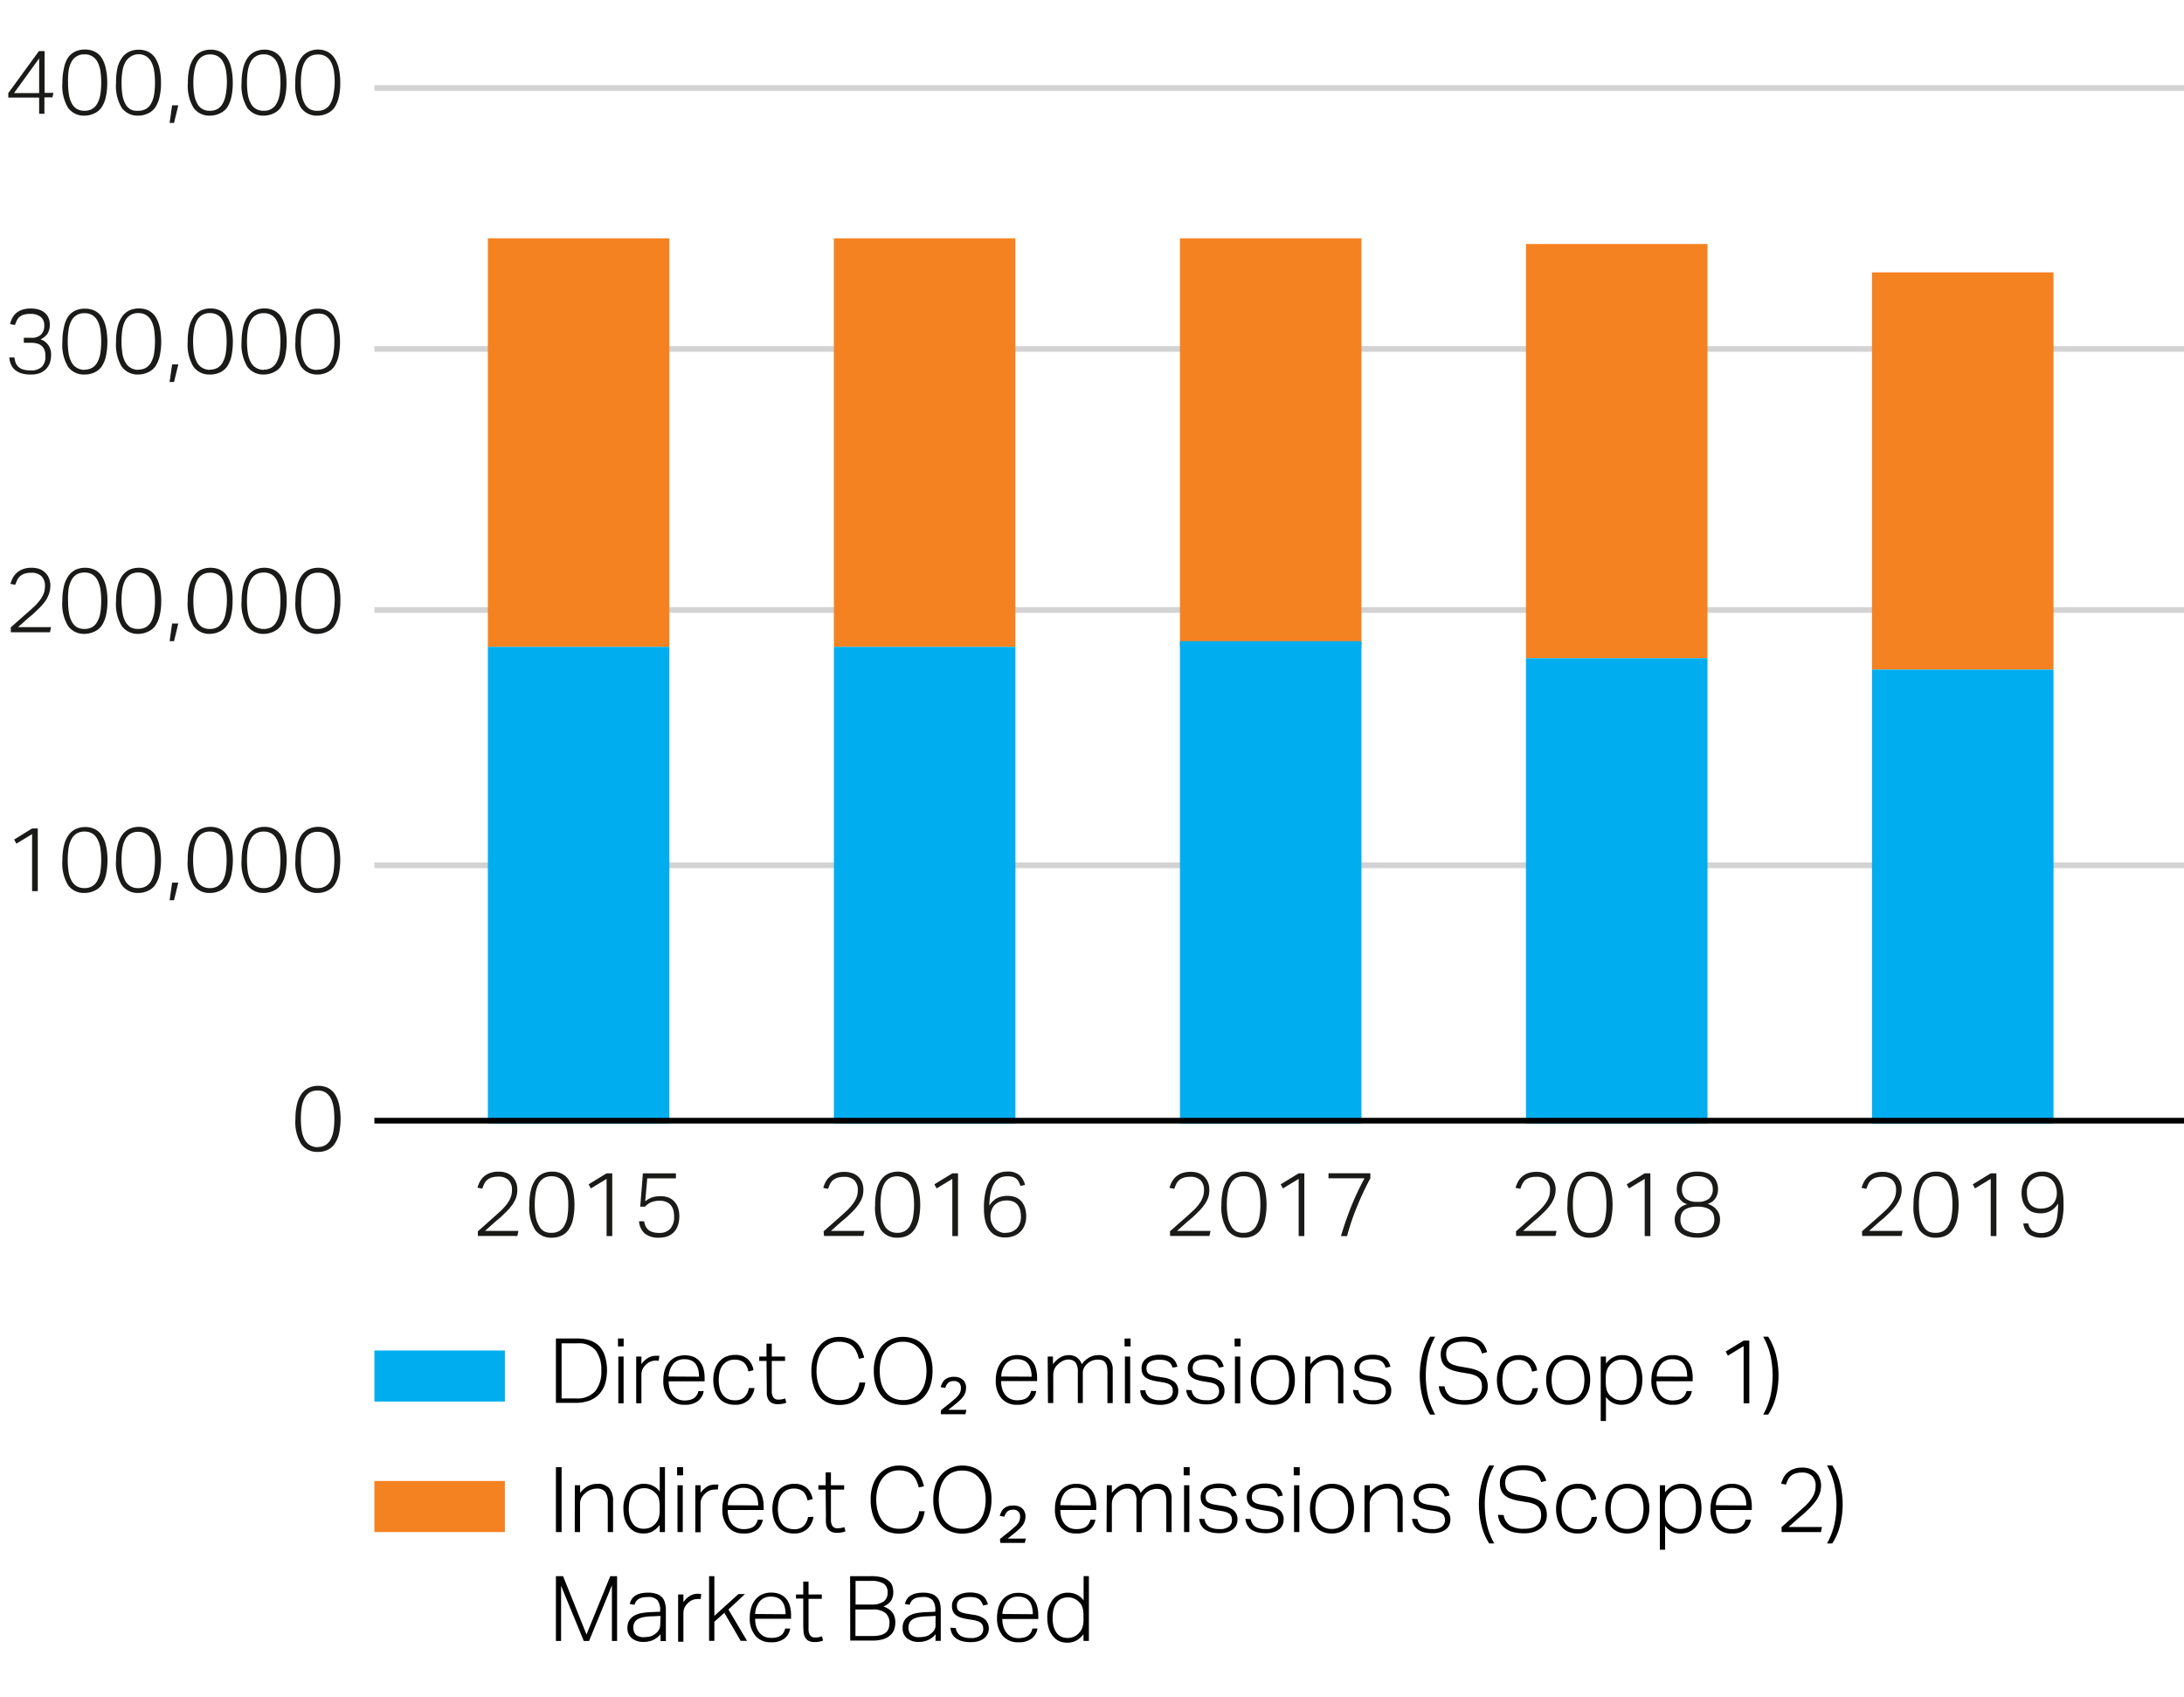 <svg xmlns="http://www.w3.org/2000/svg" width="385" height="299" viewBox="0 0 385 299"><defs><style>.cls-1{fill:none;stroke-miterlimit:10;stroke:#d3d3d3}.cls-2{fill:#f58220}.cls-3{fill:#00aeef}.cls-5{fill:#1a1a18}</style></defs><g id="Graphic_AR19" data-name="Graphic / AR19"><path class="cls-1" d="M66 152.5h319M66 107.5h319M66 61.5h319M66 15.5h319"/><path class="cls-2" d="M330 48h32v70h-32zM269 43h32v73h-32zM208 42h32v72h-32zM147 42h32v72h-32zM86 42h32v72H86z"/><path class="cls-3" d="M330 118h32v80h-32zM269 116h32v82h-32zM208 113h32v85h-32zM147 114h32v84h-32zM86 114h32v84H86z"/><path stroke="#000" fill="none" stroke-miterlimit="10" d="M66 197.5h319"/></g><g id="en"><path class="cls-5" d="M56 203a3.42 3.42 0 01-2.92-1.4 7.45 7.45 0 01-1-4.4 11 11 0 01.28-2.61 5.33 5.33 0 01.81-1.83 3.29 3.29 0 011.27-1.06 3.91 3.91 0 011.66-.34 3.85 3.85 0 011.66.34 3.18 3.18 0 011.23 1.06 5.51 5.51 0 01.77 1.83 12.26 12.26 0 010 5.21 5.15 5.15 0 01-.78 1.8 3.12 3.12 0 01-1.26 1.06A3.91 3.91 0 0156 203zm0-.86a2.56 2.56 0 001.37-.34 2.5 2.5 0 00.92-1 4.85 4.85 0 00.5-1.56 12.92 12.92 0 00.15-2.08 13.1 13.1 0 00-.15-2.08 5 5 0 00-.5-1.56 2.64 2.64 0 00-.92-1 2.56 2.56 0 00-1.37-.34 2.63 2.63 0 00-1.39.34 2.72 2.72 0 00-.92 1 5 5 0 00-.5 1.56 13.1 13.1 0 00-.15 2.08 12.92 12.92 0 00.15 2.08 4.85 4.85 0 00.5 1.56 2.58 2.58 0 00.92 1 2.63 2.63 0 001.39.37zM5.66 147l-2.77 1.68-.4-.72L5.66 146h1v11.05h-1zM14.9 157.37A3.44 3.44 0 0112 156a7.46 7.46 0 01-1-4.41 11 11 0 01.28-2.6 5.33 5.33 0 01.81-1.83 3.29 3.29 0 011.27-1.06 3.92 3.92 0 011.66-.35 3.77 3.77 0 011.65.35 3.14 3.14 0 011.24 1.06 5.51 5.51 0 01.77 1.83 12.65 12.65 0 010 5.2 5.21 5.21 0 01-.78 1.81 3.12 3.12 0 01-1.31 1 4 4 0 01-1.69.37zm0-.86a2.56 2.56 0 001.37-.34 2.44 2.44 0 00.91-1 4.56 4.56 0 00.51-1.55 13.05 13.05 0 00.15-2.09 13 13 0 00-.15-2.07 4.77 4.77 0 00-.51-1.56 2.47 2.47 0 00-.91-1 2.56 2.56 0 00-1.37-.35 2.63 2.63 0 00-1.39.35 2.56 2.56 0 00-.92 1 5 5 0 00-.5 1.56 14.5 14.5 0 000 4.16 4.79 4.79 0 00.5 1.55 2.53 2.53 0 00.92 1 2.63 2.63 0 001.43.34zM24.38 157.37a3.45 3.45 0 01-2.92-1.4 7.46 7.46 0 01-1-4.41 11 11 0 01.28-2.6 5.33 5.33 0 01.81-1.83 3.29 3.29 0 011.27-1.06 3.92 3.92 0 011.66-.35 3.85 3.85 0 011.66.35 3.18 3.18 0 011.23 1.06 5.51 5.51 0 01.73 1.87 12.21 12.21 0 010 5.2 5.21 5.21 0 01-.78 1.81 3.12 3.12 0 01-1.26.99 3.91 3.91 0 01-1.68.37zm0-.86a2.45 2.45 0 002.29-1.31 4.79 4.79 0 00.5-1.55 14.5 14.5 0 000-4.16 5 5 0 00-.5-1.56 2.47 2.47 0 00-2.29-1.33 2.47 2.47 0 00-2.31 1.33 5 5 0 00-.5 1.56 14.5 14.5 0 000 4.16 4.79 4.79 0 00.5 1.55 2.45 2.45 0 002.31 1.31zM30.34 155.55h1.09l-.75 3.1h-.78zM37 157.37a3.42 3.42 0 01-2.91-1.4 7.46 7.46 0 01-1-4.41 10.45 10.45 0 01.28-2.6 5.33 5.33 0 01.81-1.83 3.22 3.22 0 011.27-1.06 3.92 3.92 0 011.66-.35 3.81 3.81 0 011.65.35 3 3 0 011.24 1.06 5.32 5.32 0 01.78 1.83 12.65 12.65 0 010 5.2A5.21 5.21 0 0140 156a3.19 3.19 0 01-1.28 1 4 4 0 01-1.72.37zm0-.86a2.57 2.57 0 001.38-.34 2.51 2.51 0 00.91-1 4.78 4.78 0 00.51-1.55 14.5 14.5 0 000-4.16 5 5 0 00-.51-1.56 2.54 2.54 0 00-.91-1 2.57 2.57 0 00-1.38-.35 2.62 2.62 0 00-1.38.35 2.49 2.49 0 00-.92 1 5 5 0 00-.5 1.56 13.6 13.6 0 000 4.16 4.79 4.79 0 00.5 1.55 2.46 2.46 0 00.92 1 2.62 2.62 0 001.44.34zM46.5 157.37a3.44 3.44 0 01-2.91-1.4 7.46 7.46 0 01-1-4.41 11 11 0 01.28-2.6 5.33 5.33 0 01.81-1.83 3.29 3.29 0 011.27-1.06 3.92 3.92 0 011.66-.35 3.77 3.77 0 011.65.35 3.14 3.14 0 011.24 1.06 5.51 5.51 0 01.77 1.83 12.65 12.65 0 010 5.2 5.21 5.21 0 01-.78 1.81 3.12 3.12 0 01-1.3 1.03 4 4 0 01-1.69.37zm0-.86a2.56 2.56 0 001.37-.34 2.44 2.44 0 00.91-1 4.56 4.56 0 00.51-1.55 14.5 14.5 0 000-4.16 4.77 4.77 0 00-.51-1.56 2.47 2.47 0 00-.91-1 2.56 2.56 0 00-1.37-.35 2.63 2.63 0 00-1.39.35 2.56 2.56 0 00-.92 1 5 5 0 00-.5 1.56 14.5 14.5 0 000 4.16 4.79 4.79 0 00.5 1.55 2.53 2.53 0 00.92 1 2.63 2.63 0 001.43.34zM56 157.37a3.45 3.45 0 01-2.92-1.4 7.46 7.46 0 01-1-4.41 11 11 0 01.28-2.6 5.33 5.33 0 01.81-1.83 3.29 3.29 0 011.27-1.06 3.92 3.92 0 011.66-.35 3.85 3.85 0 011.66.35 3.18 3.18 0 011.23 1.06 5.51 5.51 0 01.71 1.87 12.21 12.21 0 010 5.2 5.21 5.21 0 01-.78 1.81 3.12 3.12 0 01-1.26.99 3.91 3.91 0 01-1.66.37zm0-.86a2.45 2.45 0 002.29-1.31 4.79 4.79 0 00.5-1.55 14.5 14.5 0 000-4.16 5 5 0 00-.5-1.56A2.47 2.47 0 0056 146.6a2.47 2.47 0 00-2.31 1.33 5 5 0 00-.5 1.56 14.5 14.5 0 000 4.16 4.79 4.79 0 00.5 1.55 2.45 2.45 0 002.31 1.31zM1.91 110.56l1.29-1.15 1.46-1.29c.55-.46 1-.9 1.44-1.29a9.27 9.27 0 001-1.15 4.87 4.87 0 00.62-1.13 3.53 3.53 0 00.2-1.23 2.35 2.35 0 00-.62-1.79 2.51 2.51 0 00-1.78-.59 3.94 3.94 0 00-1.16.15 2.4 2.4 0 00-.79.43 2.19 2.19 0 00-.52.67 8 8 0 00-.36.88l-.85-.18a5.8 5.8 0 01.39-1 3.18 3.18 0 01.69-.91 3.34 3.34 0 011.08-.66 4.26 4.26 0 011.57-.26 4.2 4.2 0 011.43.23 3 3 0 011 .66 2.71 2.71 0 01.65 1 3.39 3.39 0 01.23 1.25 4.24 4.24 0 01-.23 1.4 5 5 0 01-.65 1.31 9.61 9.61 0 01-1.16 1.34c-.47.45-1 1-1.66 1.5-.33.28-.68.57-1 .89l-1 .88H9l-.19.9h-6.9zM14.9 111.71a3.44 3.44 0 01-2.91-1.4 7.46 7.46 0 01-1-4.41 11.1 11.1 0 01.28-2.61 5.36 5.36 0 01.81-1.82 3.32 3.32 0 011.27-1.07 4.07 4.07 0 011.66-.34 3.92 3.92 0 011.65.34 3.16 3.16 0 011.24 1.07 5.55 5.55 0 01.77 1.82 11.14 11.14 0 01.27 2.61 11 11 0 01-.27 2.6 5.29 5.29 0 01-.78 1.81 3.1 3.1 0 01-1.26 1 4 4 0 01-1.73.4zm0-.87a2.65 2.65 0 001.37-.33 2.51 2.51 0 00.91-1 4.63 4.63 0 00.51-1.55 13.05 13.05 0 00.15-2.09 12.88 12.88 0 00-.15-2.07 4.77 4.77 0 00-.51-1.56 2.5 2.5 0 00-.91-1 2.65 2.65 0 00-1.37-.34 2.72 2.72 0 00-1.39.34 2.59 2.59 0 00-.92 1 5 5 0 00-.5 1.56 12.88 12.88 0 00-.09 2.1 13.05 13.05 0 00.15 2.09 4.87 4.87 0 00.5 1.55 2.61 2.61 0 00.92 1 2.72 2.72 0 001.37.3zM24.38 111.71a3.45 3.45 0 01-2.92-1.4 7.46 7.46 0 01-1-4.41 11.1 11.1 0 01.28-2.61 5.36 5.36 0 01.81-1.82 3.32 3.32 0 011.27-1.07 4.07 4.07 0 011.66-.34 4 4 0 011.66.34 3.21 3.21 0 011.23 1.07 5.55 5.55 0 01.77 1.82 10.59 10.59 0 01.28 2.61 10.45 10.45 0 01-.28 2.6 5.29 5.29 0 01-.78 1.81 3.1 3.1 0 01-1.26 1 3.91 3.91 0 01-1.72.4zm0-.87a2.65 2.65 0 001.37-.33 2.61 2.61 0 00.92-1 4.87 4.87 0 00.5-1.55 13.05 13.05 0 00.15-2.09 12.88 12.88 0 00-.15-2.07 5 5 0 00-.5-1.56 2.59 2.59 0 00-.92-1 2.65 2.65 0 00-1.37-.34 2.72 2.72 0 00-1.39.34 2.67 2.67 0 00-.92 1 5 5 0 00-.5 1.56 12.88 12.88 0 00-.15 2.07 13.05 13.05 0 00.18 2.13 4.87 4.87 0 00.5 1.55 2.69 2.69 0 00.92 1 2.72 2.72 0 001.39.29zM30.34 109.88h1.09l-.75 3.12h-.78zM37 111.71a3.42 3.42 0 01-2.91-1.4 7.46 7.46 0 01-1-4.41 10.59 10.59 0 01.28-2.61 5.36 5.36 0 01.81-1.82 3.25 3.25 0 011.27-1.07 4.07 4.07 0 011.66-.34 4 4 0 011.65.34 3.07 3.07 0 011.24 1.07 5.35 5.35 0 01.78 1.82 11.14 11.14 0 01.22 2.61 11 11 0 01-.27 2.6 5.29 5.29 0 01-.78 1.81 3.17 3.17 0 01-1.26 1 4 4 0 01-1.69.4zm0-.87a2.66 2.66 0 001.38-.33 2.58 2.58 0 00.91-1 4.87 4.87 0 00.51-1.55 13.05 13.05 0 00.2-2.06 12.88 12.88 0 00-.15-2.07 5 5 0 00-.51-1.56 2.57 2.57 0 00-.91-1 2.66 2.66 0 00-1.38-.34 2.71 2.71 0 00-1.38.34 2.52 2.52 0 00-.92 1 5 5 0 00-.5 1.56 11.76 11.76 0 00-.16 2.07 11.92 11.92 0 00.16 2.09 4.87 4.87 0 00.5 1.55 2.53 2.53 0 00.92 1 2.71 2.71 0 001.39.3zM46.5 111.71a3.44 3.44 0 01-2.91-1.4 7.46 7.46 0 01-1-4.41 11.1 11.1 0 01.28-2.61 5.36 5.36 0 01.81-1.82 3.32 3.32 0 011.27-1.07 4.07 4.07 0 011.66-.34 3.92 3.92 0 011.65.34 3.16 3.16 0 011.24 1.07 5.55 5.55 0 01.77 1.82 11.14 11.14 0 01.27 2.61 11 11 0 01-.27 2.6 5.29 5.29 0 01-.78 1.81 3.1 3.1 0 01-1.26 1 4 4 0 01-1.73.4zm0-.87a2.65 2.65 0 001.37-.33 2.51 2.51 0 00.91-1 4.63 4.63 0 00.51-1.55 13.05 13.05 0 00.15-2.09 12.88 12.88 0 00-.15-2.07 4.77 4.77 0 00-.51-1.56 2.5 2.5 0 00-.91-1 2.65 2.65 0 00-1.37-.34 2.72 2.72 0 00-1.39.34 2.59 2.59 0 00-.92 1 5 5 0 00-.5 1.56 12.88 12.88 0 00-.15 2.07 13.05 13.05 0 00.15 2.09 4.87 4.87 0 00.5 1.55 2.61 2.61 0 00.92 1 2.72 2.72 0 001.43.33zM56 111.71a3.45 3.45 0 01-2.92-1.4 7.46 7.46 0 01-1-4.41 11.1 11.1 0 01.28-2.61 5.36 5.36 0 01.81-1.82 3.32 3.32 0 011.27-1.07 4.07 4.07 0 011.66-.34 4 4 0 011.66.34 3.21 3.21 0 011.23 1.07 5.55 5.55 0 01.77 1.82 10.59 10.59 0 01.24 2.61 10.45 10.45 0 01-.28 2.6 5.29 5.29 0 01-.78 1.81 3.1 3.1 0 01-1.26 1 3.91 3.91 0 01-1.68.4zm0-.87a2.65 2.65 0 001.37-.33 2.61 2.61 0 00.92-1 4.87 4.87 0 00.5-1.55 13.05 13.05 0 00.21-2.06 12.88 12.88 0 00-.15-2.07 5 5 0 00-.5-1.56 2.59 2.59 0 00-.92-1 2.65 2.65 0 00-1.37-.34 2.72 2.72 0 00-1.39.34 2.67 2.67 0 00-.92 1 5 5 0 00-.5 1.56 12.88 12.88 0 00-.15 2.07 13.05 13.05 0 00.1 2.1 4.87 4.87 0 00.5 1.55 2.69 2.69 0 00.92 1 2.72 2.72 0 001.38.29zM2.54 63a4.2 4.2 0 00.25 1 2 2 0 00.51.7 2.09 2.09 0 00.84.43 4.53 4.53 0 001.26.15 2.67 2.67 0 002-.66 2.54 2.54 0 00.6-1.93 2.76 2.76 0 00-.18-1.06 2 2 0 00-.52-.71 2.14 2.14 0 00-.8-.39 3.86 3.86 0 00-1-.12H4.2v-.88h1.34A2.3 2.3 0 007.19 59a2.12 2.12 0 00.61-1.65 1.81 1.81 0 00-.66-1.53 2.85 2.85 0 00-1.8-.5 4.38 4.38 0 00-1.11.12 2.35 2.35 0 00-.76.38 1.93 1.93 0 00-.47.58 6.69 6.69 0 00-.36.88l-.86-.16a4.2 4.2 0 01.35-1 3.09 3.09 0 01.65-.88 3.19 3.19 0 011.07-.63 4.55 4.55 0 011.57-.24 4.58 4.58 0 011.51.22 2.91 2.91 0 011.05.61 2.34 2.34 0 01.6.89 2.73 2.73 0 01.2 1.08 3 3 0 01-.4 1.63 3 3 0 01-1.23 1A2.74 2.74 0 019 62.64 4 4 0 018.77 64a3.1 3.1 0 01-.7 1.08 3.29 3.29 0 01-1.14.71 4.4 4.4 0 01-1.56.21 4.86 4.86 0 01-1.8-.28A3.17 3.17 0 012.44 65a2.62 2.62 0 01-.59-1 4.23 4.23 0 01-.21-1zM14.9 66a3.43 3.43 0 01-2.9-1.35 7.5 7.5 0 01-1-4.41 11 11 0 01.28-2.61A5.33 5.33 0 0112 55.8a3.29 3.29 0 011.27-1.06A3.91 3.91 0 0115 54.4a3.77 3.77 0 011.65.34 3.14 3.14 0 011.24 1.06 5.51 5.51 0 01.77 1.83 12.7 12.7 0 010 5.21 5.29 5.29 0 01-.78 1.81 3.18 3.18 0 01-1.26 1 4 4 0 01-1.72.35zm0-.86a2.56 2.56 0 001.37-.34 2.41 2.41 0 00.91-1 4.62 4.62 0 00.51-1.56 14.43 14.43 0 000-4.15 4.75 4.75 0 00-.51-1.57 2.41 2.41 0 00-2.28-1.32 2.44 2.44 0 00-2.31 1.32 5 5 0 00-.5 1.57 14.43 14.43 0 000 4.15 4.85 4.85 0 00.5 1.56 2.5 2.5 0 00.92 1 2.63 2.63 0 001.43.38zM24.38 66a3.44 3.44 0 01-2.92-1.39 7.5 7.5 0 01-1-4.41 11 11 0 01.28-2.61 5.33 5.33 0 01.81-1.83 3.29 3.29 0 011.27-1.06 3.91 3.91 0 011.66-.34 3.85 3.85 0 011.66.34 3.18 3.18 0 011.23 1.06 5.51 5.51 0 01.77 1.83 12.26 12.26 0 010 5.21 5.29 5.29 0 01-.78 1.81 3.18 3.18 0 01-1.26 1 3.91 3.91 0 01-1.72.39zm0-.86a2.56 2.56 0 001.37-.34 2.5 2.5 0 00.92-1 4.85 4.85 0 00.5-1.56 14.43 14.43 0 000-4.15 5 5 0 00-.5-1.57 2.64 2.64 0 00-.92-1 2.56 2.56 0 00-1.37-.34 2.63 2.63 0 00-1.39.34 2.72 2.72 0 00-.92 1 5 5 0 00-.5 1.57 14.43 14.43 0 000 4.15 4.85 4.85 0 00.5 1.56 2.58 2.58 0 00.92 1 2.63 2.63 0 001.42.38zM30.34 64.22h1.09l-.75 3.1h-.78zM37 66a3.41 3.41 0 01-2.91-1.39 7.5 7.5 0 01-1-4.41 10.48 10.48 0 01.28-2.61 5.33 5.33 0 01.81-1.83 3.22 3.22 0 011.27-1.06 3.91 3.91 0 011.66-.34 3.8 3.8 0 011.65.34A3 3 0 0140 55.8a5.32 5.32 0 01.78 1.83 12.7 12.7 0 010 5.21 5.29 5.29 0 01-.78 1.81 3.25 3.25 0 01-1.26 1A4 4 0 0137 66zm0-.86a2.57 2.57 0 001.38-.34 2.48 2.48 0 00.91-1 4.85 4.85 0 00.51-1.56 14.43 14.43 0 000-4.15 5 5 0 00-.51-1.57 2.61 2.61 0 00-.91-1 2.57 2.57 0 00-1.38-.34 2.62 2.62 0 00-1.38.34 2.56 2.56 0 00-.92 1 5 5 0 00-.5 1.57 13.54 13.54 0 000 4.15 4.85 4.85 0 00.5 1.56 2.43 2.43 0 00.92 1 2.62 2.62 0 001.44.38zM46.5 66a3.43 3.43 0 01-2.91-1.39 7.5 7.5 0 01-1-4.41 11 11 0 01.28-2.61 5.33 5.33 0 01.81-1.83 3.29 3.29 0 011.27-1.06 3.91 3.91 0 011.66-.34 3.77 3.77 0 011.65.34 3.14 3.14 0 011.24 1.06 5.51 5.51 0 01.77 1.83 12.7 12.7 0 010 5.21 5.29 5.29 0 01-.78 1.81 3.18 3.18 0 01-1.26 1 4 4 0 01-1.73.39zm0-.86a2.56 2.56 0 001.37-.34 2.41 2.41 0 00.91-1 4.62 4.62 0 00.51-1.56 14.43 14.43 0 000-4.15 4.75 4.75 0 00-.51-1.57 2.41 2.41 0 00-2.28-1.32 2.44 2.44 0 00-2.31 1.32 5 5 0 00-.5 1.57 14.43 14.43 0 000 4.15 4.85 4.85 0 00.5 1.56 2.5 2.5 0 00.92 1 2.63 2.63 0 001.43.38zM56 66a3.44 3.44 0 01-2.92-1.39 7.5 7.5 0 01-1-4.41 11 11 0 01.28-2.61 5.33 5.33 0 01.81-1.83 3.29 3.29 0 011.27-1.06 3.91 3.91 0 011.56-.3 3.85 3.85 0 011.66.34 3.18 3.18 0 011.23 1.06 5.51 5.51 0 01.77 1.83 12.26 12.26 0 010 5.21 5.29 5.29 0 01-.78 1.81 3.18 3.18 0 01-1.26 1A3.91 3.91 0 0156 66zm0-.86a2.56 2.56 0 001.37-.34 2.5 2.5 0 00.92-1 4.85 4.85 0 00.5-1.56 14.43 14.43 0 000-4.15 5 5 0 00-.5-1.57 2.64 2.64 0 00-.92-1 2.56 2.56 0 00-1.37-.24 2.63 2.63 0 00-1.39.34 2.72 2.72 0 00-.92 1 5 5 0 00-.5 1.57 14.43 14.43 0 000 4.15 4.85 4.85 0 00.5 1.56 2.58 2.58 0 00.92 1 2.63 2.63 0 001.39.28zM1.46 16.41L6.86 9h1v7.37h1.56l-.18.79H7.83v2.89H6.9V17.2H1.46zm5.44 0v-6.12l-4.43 6.12zM14.9 20.38A3.42 3.42 0 0112 19a7.46 7.46 0 01-1-4.41 11 11 0 01.28-2.6 5.33 5.33 0 01.72-1.85 3.29 3.29 0 011.27-1.06A3.92 3.92 0 0115 8.73a3.77 3.77 0 011.65.35 3.14 3.14 0 011.24 1.06 5.51 5.51 0 01.74 1.86 11 11 0 01.27 2.6 10.93 10.93 0 01-.27 2.6 5.21 5.21 0 01-.78 1.8 3.12 3.12 0 01-1.26 1 4 4 0 01-1.69.38zm0-.86a2.56 2.56 0 001.37-.34 2.38 2.38 0 00.91-1 4.56 4.56 0 00.51-1.55 13.05 13.05 0 00.15-2.09 13.06 13.06 0 00-.15-2.07 4.77 4.77 0 00-.51-1.56 2.44 2.44 0 00-2.28-1.33 2.47 2.47 0 00-2.31 1.33 5 5 0 00-.5 1.56 13.06 13.06 0 00-.09 2.1 13.05 13.05 0 00.15 2.09 4.79 4.79 0 00.5 1.55 2.46 2.46 0 00.92 1 2.63 2.63 0 001.37.31zM24.38 20.38A3.42 3.42 0 0121.46 19a7.46 7.46 0 01-1-4.41A11 11 0 0120.7 12a5.33 5.33 0 01.81-1.83 3.29 3.29 0 011.27-1.06 3.92 3.92 0 011.66-.35 3.85 3.85 0 011.66.35 3.18 3.18 0 011.23 1.06A5.51 5.51 0 0128.1 12a10.45 10.45 0 01.28 2.6 10.4 10.4 0 01-.28 2.6 5.21 5.21 0 01-.78 1.8 3.12 3.12 0 01-1.26 1 3.91 3.91 0 01-1.68.38zm0-.86a2.56 2.56 0 001.37-.34 2.46 2.46 0 00.92-1 4.79 4.79 0 00.5-1.55 13.05 13.05 0 00.15-2.09 13.06 13.06 0 00-.15-2.07 5 5 0 00-.5-1.56 2.64 2.64 0 00-.92-1 2.56 2.56 0 00-1.37-.35A2.63 2.63 0 0023 10a2.72 2.72 0 00-.92 1 5 5 0 00-.5 1.56 13.06 13.06 0 00-.15 2.07 13.05 13.05 0 00.15 2.09 4.79 4.79 0 00.5 1.55 2.54 2.54 0 00.92 1 2.63 2.63 0 001.41.25zM30.34 18.56h1.09l-.75 3.1h-.78zM37 20.38A3.39 3.39 0 0134.12 19a7.46 7.46 0 01-1-4.41 10.45 10.45 0 01.28-2.6 5.33 5.33 0 01.81-1.83 3.22 3.22 0 011.27-1.06 3.92 3.92 0 011.66-.35 3.81 3.81 0 011.65.35A3 3 0 0140 10.14a5.32 5.32 0 01.76 1.86 11 11 0 01.27 2.6 10.93 10.93 0 01-.27 2.6A5.21 5.21 0 0140 19a3.19 3.19 0 01-1.28 1 4 4 0 01-1.72.38zm0-.86a2.57 2.57 0 001.38-.34 2.44 2.44 0 00.91-1 4.78 4.78 0 00.51-1.55 13.05 13.05 0 00.2-2.06 13.06 13.06 0 00-.15-2.07 5 5 0 00-.51-1.56 2.61 2.61 0 00-.91-1 2.57 2.57 0 00-1.38-.35 2.62 2.62 0 00-1.38.35 2.56 2.56 0 00-.92 1 5 5 0 00-.5 1.56 11.92 11.92 0 00-.16 2.07 11.92 11.92 0 00.16 2.09 4.79 4.79 0 00.5 1.55 2.4 2.4 0 00.92 1 2.62 2.62 0 001.39.31zM46.5 20.38A3.42 3.42 0 0143.59 19a7.46 7.46 0 01-1-4.41 11 11 0 01.28-2.6 5.33 5.33 0 01.81-1.83 3.29 3.29 0 011.27-1.06 3.92 3.92 0 011.66-.35 3.77 3.77 0 011.65.35 3.14 3.14 0 011.24 1.06 5.51 5.51 0 01.73 1.84 11 11 0 01.27 2.6 10.93 10.93 0 01-.27 2.6 5.21 5.21 0 01-.78 1.8 3.12 3.12 0 01-1.26 1 4 4 0 01-1.69.38zm0-.86a2.56 2.56 0 001.37-.34 2.38 2.38 0 00.91-1 4.56 4.56 0 00.51-1.55 13.05 13.05 0 00.15-2.09 13.06 13.06 0 00-.15-2.07 4.77 4.77 0 00-.51-1.56 2.44 2.44 0 00-2.28-1.33 2.47 2.47 0 00-2.31 1.33 5 5 0 00-.5 1.56 13.06 13.06 0 00-.15 2.07 13.05 13.05 0 00.15 2.09 4.79 4.79 0 00.5 1.55 2.46 2.46 0 00.92 1 2.63 2.63 0 001.43.34zM56 20.38A3.42 3.42 0 0153.06 19a7.46 7.46 0 01-1-4.41A11 11 0 0152.3 12a5.33 5.33 0 01.81-1.83 3.29 3.29 0 011.27-1.06A3.92 3.92 0 0156 8.73a3.85 3.85 0 011.66.35 3.18 3.18 0 011.23 1.06A5.51 5.51 0 0159.7 12a10.45 10.45 0 01.28 2.6 10.4 10.4 0 01-.28 2.6 5.21 5.21 0 01-.78 1.8 3.12 3.12 0 01-1.26 1 3.91 3.91 0 01-1.66.38zm0-.86a2.56 2.56 0 001.37-.34 2.46 2.46 0 00.92-1 4.79 4.79 0 00.5-1.55 13.05 13.05 0 00.21-2.06 13.06 13.06 0 00-.15-2.07 5 5 0 00-.5-1.56 2.64 2.64 0 00-.92-1A2.56 2.56 0 0056 9.61a2.63 2.63 0 00-1.39.35 2.72 2.72 0 00-.92 1 5 5 0 00-.5 1.56 13.06 13.06 0 00-.15 2.07 13.05 13.05 0 00.15 2.09 4.79 4.79 0 00.5 1.55 2.54 2.54 0 00.92 1 2.63 2.63 0 001.39.29zM84.24 217l1.29-1.14 1.47-1.32c.55-.47 1-.9 1.43-1.3a8.14 8.14 0 001-1.15 4.32 4.32 0 00.61-1.13 3.43 3.43 0 00.21-1.22 2.37 2.37 0 00-.62-1.79 2.47 2.47 0 00-1.78-.59 3.89 3.89 0 00-1.16.15 2.29 2.29 0 00-.79.42 2.16 2.16 0 00-.52.67 8 8 0 00-.36.88l-.85-.17a5.51 5.51 0 01.39-1 3.33 3.33 0 01.68-.91 3.4 3.4 0 011.08-.66 4.37 4.37 0 011.58-.25 3.92 3.92 0 011.42.23 2.79 2.79 0 011 .65 3 3 0 01.65 1 3.42 3.42 0 01.22 1.25A4.34 4.34 0 0191 211a5.24 5.24 0 01-.68 1.3 9.07 9.07 0 01-1.16 1.34c-.47.46-1 1-1.66 1.5l-1 .89-1 .89h5.89l-.19.9h-6.96zM97.23 218.12a3.39 3.39 0 01-2.91-1.4 7.45 7.45 0 01-1-4.4 10.48 10.48 0 01.28-2.61 5.33 5.33 0 01.81-1.83 3.22 3.22 0 011.27-1.06 3.91 3.91 0 011.66-.34 3.8 3.8 0 011.65.34 3 3 0 011.23 1.06 5.32 5.32 0 01.78 1.83 12.7 12.7 0 010 5.21 5.15 5.15 0 01-.78 1.8 3.19 3.19 0 01-1.26 1.06 4 4 0 01-1.73.34zm0-.86a2.57 2.57 0 001.38-.34 2.48 2.48 0 00.91-1 4.85 4.85 0 00.51-1.56 12.92 12.92 0 00.15-2.08 13.1 13.1 0 00-.15-2.08 5 5 0 00-.51-1.56 2.61 2.61 0 00-.91-1 2.57 2.57 0 00-1.38-.34 2.62 2.62 0 00-1.38.34 2.56 2.56 0 00-.92 1 5 5 0 00-.5 1.56 12 12 0 00-.16 2.08 11.81 11.81 0 00.16 2.08A4.85 4.85 0 0095 216a2.43 2.43 0 00.92 1 2.62 2.62 0 001.34.26zM106.93 207.76l-2.77 1.68-.4-.72 3.17-1.94h1v11.06h-1zM113.54 215.23a3.63 3.63 0 00.3.93 1.87 1.87 0 00.52.63 2.35 2.35 0 00.78.37 4.4 4.4 0 001.1.12 2.49 2.49 0 001.9-.72 3.06 3.06 0 00.69-2.21 4.1 4.1 0 00-.13-1.08 2.24 2.24 0 00-.44-.87 2.07 2.07 0 00-.8-.58 2.91 2.91 0 00-1.17-.21 4.05 4.05 0 00-1.46.25 3.27 3.27 0 00-1.13.79h-.84l.47-5.87h5.82v.88h-5.05l-.36 4.05q.3-.22.57-.39a2.88 2.88 0 01.59-.28 3.56 3.56 0 01.68-.17 5.39 5.39 0 01.85-.06 3.87 3.87 0 011.53.28 2.89 2.89 0 011 .76 3.14 3.14 0 01.6 1.11 4.66 4.66 0 01.19 1.36 4.87 4.87 0 01-.25 1.64 3.15 3.15 0 01-.71 1.19 3.07 3.07 0 01-1.12.73 4.28 4.28 0 01-1.47.24 3.84 3.84 0 01-2.55-.74 3.16 3.16 0 01-1-2.15zM145.19 217l1.29-1.14 1.46-1.29c.54-.47 1-.9 1.43-1.3a8.81 8.81 0 001-1.15A4.63 4.63 0 00151 211a3.43 3.43 0 00.21-1.22 2.37 2.37 0 00-.62-1.79 2.47 2.47 0 00-1.78-.59 3.84 3.84 0 00-1.16.15 2.29 2.29 0 00-.79.42 2 2 0 00-.52.67 5.39 5.39 0 00-.36.88l-.85-.17a5.45 5.45 0 01.38-1 3.18 3.18 0 01.69-.91 3.4 3.4 0 011.08-.66 4.33 4.33 0 011.58-.25 3.92 3.92 0 011.42.23 2.79 2.79 0 011.05.65 3 3 0 01.65 1 3.42 3.42 0 01.22 1.25 4.34 4.34 0 01-.2 1.34 5.24 5.24 0 01-.68 1.3 9.7 9.7 0 01-1.16 1.34c-.47.46-1 1-1.67 1.5l-1 .89-1 .89h5.89l-.19.9h-6.93zM158.18 218.12a3.39 3.39 0 01-2.91-1.4 7.37 7.37 0 01-1-4.4 10.48 10.48 0 01.28-2.61 5 5 0 01.81-1.83 3.22 3.22 0 011.27-1.06 4.2 4.2 0 013.31 0 3 3 0 011.23 1.06 5.32 5.32 0 01.78 1.83 12.7 12.7 0 010 5.21 5 5 0 01-.79 1.8 3.16 3.16 0 01-1.25 1.06 4 4 0 01-1.73.34zm0-.86a2.59 2.59 0 001.38-.34 2.48 2.48 0 00.91-1 4.85 4.85 0 00.5-1.56 11.81 11.81 0 00.16-2.08 12 12 0 00-.16-2.08 5 5 0 00-.5-1.56 2.74 2.74 0 00-3.67-1 2.56 2.56 0 00-.92 1 5 5 0 00-.51 1.56 13.1 13.1 0 00-.15 2.08 12.92 12.92 0 00.15 2.08 4.85 4.85 0 00.51 1.56 2.43 2.43 0 00.92 1 2.62 2.62 0 001.41.34zM167.88 207.76l-2.77 1.68-.4-.72 3.17-1.94h1v11.06h-1zM179.89 209a4.56 4.56 0 00-.34-.79 1.79 1.79 0 00-.45-.53 1.82 1.82 0 00-.63-.29 3.78 3.78 0 00-.88-.09 3.18 3.18 0 00-1.21.23 2.43 2.43 0 00-1 .82 4.75 4.75 0 00-.68 1.58 11.94 11.94 0 00-.3 2.54 3.56 3.56 0 011.34-1.31 4 4 0 011.84-.4 3.91 3.91 0 011.58.29 2.81 2.81 0 011 .8 3.4 3.4 0 01.57 1.16 5.12 5.12 0 01.17 1.36 4.09 4.09 0 01-.26 1.51 3.34 3.34 0 01-.74 1.17 3.25 3.25 0 01-1.17.76 4.15 4.15 0 01-1.52.27 3.51 3.51 0 01-1.88-.45 3.36 3.36 0 01-1.15-1.19 4.92 4.92 0 01-.57-1.63 10 10 0 01-.16-1.8 12.77 12.77 0 01.35-3.26 5.76 5.76 0 01.92-2 3 3 0 011.3-1 4.16 4.16 0 011.51-.28 3.17 3.17 0 012.16.62 3.27 3.27 0 011 1.73zm-2.64 8.25a2.64 2.64 0 002-.77 2.91 2.91 0 00.72-2.08 4.86 4.86 0 00-.12-1.09 2.63 2.63 0 00-.42-.91 1.94 1.94 0 00-.78-.62 2.83 2.83 0 00-1.2-.22 3.6 3.6 0 00-1.09.17 2.58 2.58 0 00-.93.55 2.38 2.38 0 00-.62.93 3.29 3.29 0 00-.2 1.34 3.06 3.06 0 00.2 1 3 3 0 00.51.86 2.24 2.24 0 00.8.62 2.43 2.43 0 001.13.26zM206.24 217l1.29-1.14 1.46-1.29c.55-.47 1-.9 1.43-1.3a8.14 8.14 0 001-1.15 4.32 4.32 0 00.61-1.13 3.43 3.43 0 00.21-1.22 2.37 2.37 0 00-.62-1.79 2.47 2.47 0 00-1.78-.59 3.89 3.89 0 00-1.16.15 2.29 2.29 0 00-.79.42 2.16 2.16 0 00-.52.67 8 8 0 00-.36.88l-.85-.17a5.51 5.51 0 01.39-1 3.33 3.33 0 01.68-.91 3.4 3.4 0 011.08-.66 4.37 4.37 0 011.58-.25 3.92 3.92 0 011.42.23 2.79 2.79 0 011 .65 3 3 0 01.65 1 3.42 3.42 0 01.22 1.25A4.34 4.34 0 01213 211a5.24 5.24 0 01-.68 1.3 9.07 9.07 0 01-1.16 1.34c-.47.46-1 1-1.66 1.5l-1 .89-1 .89h5.89l-.19.9h-6.93zM219.23 218.12a3.39 3.39 0 01-2.91-1.4 7.45 7.45 0 01-1-4.4 10.48 10.48 0 01.28-2.61 5.33 5.33 0 01.81-1.83 3.22 3.22 0 011.27-1.06 3.91 3.91 0 011.66-.34 3.8 3.8 0 011.65.34 3 3 0 011.23 1.06 5.32 5.32 0 01.78 1.83 12.7 12.7 0 010 5.21 5.15 5.15 0 01-.78 1.8 3.19 3.19 0 01-1.26 1.06 4 4 0 01-1.73.34zm0-.86a2.57 2.57 0 001.38-.34 2.48 2.48 0 00.91-1 4.85 4.85 0 00.51-1.56 12.92 12.92 0 00.15-2.08 13.1 13.1 0 00-.15-2.08 5 5 0 00-.51-1.56 2.61 2.61 0 00-.91-1 2.57 2.57 0 00-1.38-.34 2.62 2.62 0 00-1.38.34 2.56 2.56 0 00-.92 1 5 5 0 00-.5 1.56 12 12 0 00-.16 2.08 11.81 11.81 0 00.16 2.08A4.85 4.85 0 00217 216a2.43 2.43 0 00.92 1 2.62 2.62 0 001.34.26zM228.93 207.76l-2.77 1.68-.4-.72 3.17-1.94h1v11.06h-1zM236.38 217.84q.8-2.66 1.8-5.19a49.12 49.12 0 012.36-5h-6.35v-.88h7.38v.88a51.23 51.23 0 00-2.35 5 41.82 41.82 0 00-1.76 5.2zM267.24 217l1.29-1.14 1.46-1.29c.55-.47 1-.9 1.43-1.3a8.14 8.14 0 001-1.15 4.32 4.32 0 00.61-1.13 3.43 3.43 0 00.21-1.22 2.37 2.37 0 00-.62-1.79 2.47 2.47 0 00-1.78-.59 3.89 3.89 0 00-1.16.15 2.29 2.29 0 00-.79.42 2.16 2.16 0 00-.52.67 8 8 0 00-.36.88l-.85-.17a5.51 5.51 0 01.39-1 3.33 3.33 0 01.68-.91 3.4 3.4 0 011.08-.66 4.37 4.37 0 011.58-.25 3.92 3.92 0 011.42.23 2.79 2.79 0 011.05.65 3 3 0 01.65 1 3.42 3.42 0 01.22 1.25A4.34 4.34 0 01274 211a5.24 5.24 0 01-.68 1.3 9.07 9.07 0 01-1.16 1.34c-.47.46-1 1-1.66 1.5l-1 .89-1 .89h5.89l-.19.9h-6.93zM280.23 218.12a3.39 3.39 0 01-2.91-1.4 7.45 7.45 0 01-1-4.4 10.48 10.48 0 01.28-2.61 5.33 5.33 0 01.81-1.83 3.22 3.22 0 011.27-1.06 3.91 3.91 0 011.66-.34 3.8 3.8 0 011.65.34 3 3 0 011.23 1.06 5.32 5.32 0 01.78 1.83 12.7 12.7 0 010 5.21 5.15 5.15 0 01-.78 1.8 3.19 3.19 0 01-1.26 1.06 4 4 0 01-1.73.34zm0-.86a2.57 2.57 0 001.38-.34 2.48 2.48 0 00.91-1 4.85 4.85 0 00.51-1.56 12.92 12.92 0 00.15-2.08 13.1 13.1 0 00-.15-2.08 5 5 0 00-.51-1.56 2.61 2.61 0 00-.91-1 2.57 2.57 0 00-1.38-.34 2.62 2.62 0 00-1.38.34 2.56 2.56 0 00-.92 1 5 5 0 00-.5 1.56 12 12 0 00-.16 2.08 11.81 11.81 0 00.16 2.08A4.85 4.85 0 00278 216a2.43 2.43 0 00.92 1 2.62 2.62 0 001.34.26zM289.93 207.76l-2.77 1.68-.4-.72 3.17-1.94h1v11.06h-1zM297.43 212.22a2.43 2.43 0 01-.68-.31 2.78 2.78 0 01-.59-.55 2.6 2.6 0 01-.42-.79 3 3 0 01-.16-1 3.46 3.46 0 01.21-1.21 2.62 2.62 0 01.66-1 3.16 3.16 0 011.13-.64 4.94 4.94 0 011.64-.24 5 5 0 011.64.24 3.2 3.2 0 011.12.64 2.5 2.5 0 01.66 1 3.46 3.46 0 01.22 1.21 3.1 3.1 0 01-.16 1 2.83 2.83 0 01-.42.77 2.11 2.11 0 01-.59.53 3.55 3.55 0 01-.67.3 3.18 3.18 0 01.68.27 2.85 2.85 0 01.71.53 3.08 3.08 0 01.57.81 2.71 2.71 0 01.23 1.15 3.26 3.26 0 01-.25 1.31 2.81 2.81 0 01-.74 1 3.44 3.44 0 01-1.25.65 6.73 6.73 0 01-3.49 0 3.58 3.58 0 01-1.26-.65 2.84 2.84 0 01-.75-1 3.44 3.44 0 01-.25-1.31 2.51 2.51 0 01.24-1.13 3.11 3.11 0 01.54-.8 2.5 2.5 0 01.72-.51 3.35 3.35 0 01.71-.27zm-1.2 2.72a2.26 2.26 0 00.71 1.72 4.25 4.25 0 004.55 0 2.26 2.26 0 00.71-1.72 2.85 2.85 0 00-.15-.94 1.65 1.65 0 00-.51-.72 2.56 2.56 0 00-.92-.46 5 5 0 00-1.4-.17 5.13 5.13 0 00-1.41.17 2.56 2.56 0 00-.92.46 1.73 1.73 0 00-.51.72 2.85 2.85 0 00-.15.94zm.27-5.39a2.11 2.11 0 00.66 1.69 3.11 3.11 0 002.06.56 3.07 3.07 0 002.06-.56 2.13 2.13 0 00.65-1.69 2.49 2.49 0 00-.15-.87 2 2 0 00-.48-.72 2.32 2.32 0 00-.84-.5 4.36 4.36 0 00-2.48 0 2.24 2.24 0 00-.84.5 1.76 1.76 0 00-.48.72 2.28 2.28 0 00-.16.87zM328.24 217l1.29-1.14 1.46-1.29c.55-.47 1-.9 1.43-1.3a8.14 8.14 0 001-1.15 4.32 4.32 0 00.61-1.13 3.43 3.43 0 00.21-1.22 2.37 2.37 0 00-.62-1.79 2.47 2.47 0 00-1.78-.59 3.89 3.89 0 00-1.16.15 2.29 2.29 0 00-.79.42 2.16 2.16 0 00-.52.67 8 8 0 00-.36.88l-.85-.17a5.51 5.51 0 01.39-1 3.33 3.33 0 01.68-.91 3.4 3.4 0 011.08-.66 4.37 4.37 0 011.58-.25 3.92 3.92 0 011.42.23 2.79 2.79 0 011.05.65 3 3 0 01.65 1 3.42 3.42 0 01.22 1.25A4.34 4.34 0 01335 211a5.24 5.24 0 01-.68 1.3 9.07 9.07 0 01-1.16 1.34c-.47.46-1 1-1.66 1.5l-1 .89-1 .89h5.89l-.19.9h-6.93zM341.23 218.12a3.39 3.39 0 01-2.91-1.4 7.45 7.45 0 01-1-4.4 10.48 10.48 0 01.28-2.61 5.33 5.33 0 01.81-1.83 3.22 3.22 0 011.27-1.06 3.91 3.91 0 011.66-.34 3.8 3.8 0 011.65.34 3 3 0 011.23 1.06 5.32 5.32 0 01.78 1.83 12.7 12.7 0 010 5.21 5.15 5.15 0 01-.78 1.8 3.19 3.19 0 01-1.26 1.06 4 4 0 01-1.73.34zm0-.86a2.57 2.57 0 001.38-.34 2.48 2.48 0 00.91-1 4.85 4.85 0 00.51-1.56 12.92 12.92 0 00.15-2.08 13.1 13.1 0 00-.15-2.08 5 5 0 00-.51-1.56 2.61 2.61 0 00-.91-1 2.57 2.57 0 00-1.38-.34 2.62 2.62 0 00-1.38.34 2.56 2.56 0 00-.92 1 5 5 0 00-.5 1.56 12 12 0 00-.16 2.08 11.81 11.81 0 00.16 2.08A4.85 4.85 0 00339 216a2.43 2.43 0 00.92 1 2.62 2.62 0 001.34.26zM350.93 207.76l-2.77 1.68-.4-.72 3.17-1.94h1v11.06h-1zM357.55 215.61a2 2 0 00.77 1.31 2.74 2.74 0 001.54.37 3 3 0 001.27-.25 2.18 2.18 0 00.93-.86 4.73 4.73 0 00.56-1.6 14.45 14.45 0 00.18-2.49 3.42 3.42 0 01-3.1 1.73 3.76 3.76 0 01-1.59-.3 3 3 0 01-1-.81 3.31 3.31 0 01-.57-1.16 5.12 5.12 0 01-.17-1.36 4.09 4.09 0 01.26-1.51 3.44 3.44 0 01.74-1.17 3.3 3.3 0 011.16-.76 4 4 0 011.5-.27 3.31 3.31 0 011.83.46 3.36 3.36 0 011.15 1.22 5.53 5.53 0 01.58 1.69 11 11 0 01.17 1.89v1.37a13.59 13.59 0 01-.16 1.43 7.44 7.44 0 01-.36 1.35 3.89 3.89 0 01-.68 1.15 3.08 3.08 0 01-1.07.79 3.68 3.68 0 01-1.56.29 3.8 3.8 0 01-2.25-.6 2.64 2.64 0 01-1-1.91zm2.27-2.62a3.43 3.43 0 001.07-.17 2.42 2.42 0 00.88-.51 2.35 2.35 0 00.59-.87 3.2 3.2 0 00.22-1.22 3.48 3.48 0 00-.16-1.05 2.79 2.79 0 00-.46-.93 2.42 2.42 0 00-.8-.68 2.45 2.45 0 00-1.14-.25 2.56 2.56 0 00-2 .77 2.9 2.9 0 00-.71 2.08 4.79 4.79 0 00.12 1.09 2.43 2.43 0 00.4.91 2 2 0 00.78.6 2.92 2.92 0 001.21.24z"/><path class="cls-3" d="M66 238h23v9H66z"/><path d="M98 235.89h3.85a6.36 6.36 0 012.16.34 4.26 4.26 0 011.63 1 4.79 4.79 0 011 1.75 8.77 8.77 0 010 5 4.78 4.78 0 01-1.11 1.81 4.58 4.58 0 01-1.74 1.08 6.92 6.92 0 01-2.29.36H98zm3.56 10.56a4.17 4.17 0 003.36-1.27 5.46 5.46 0 001.08-3.63 5.66 5.66 0 00-1-3.57 3.81 3.81 0 00-3.15-1.24H99v9.71zM108.94 235.89h1v1.39h-1zm.06 3.18h.93v8.24H109zM112.15 239.07h.92v1.35a3.67 3.67 0 011.14-1.09 2.58 2.58 0 011.36-.39h.66l-.12.88a3.37 3.37 0 00-.52-.05 2.6 2.6 0 00-.85.16 2.22 2.22 0 00-.82.52 2.73 2.73 0 00-.61.77 2.32 2.32 0 00-.24 1.08v5h-.92zM124.05 245.15a2.8 2.8 0 01-1 1.75 3.7 3.7 0 01-2.36.67 3.41 3.41 0 01-2.76-1.15 4.64 4.64 0 01-1-3.14 6.17 6.17 0 01.28-1.92A4.06 4.06 0 01118 240a3.33 3.33 0 011.18-.86 4.3 4.3 0 013.13 0 2.9 2.9 0 011.09.85 3.28 3.28 0 01.62 1.27 6.16 6.16 0 01.19 1.58v.59h-6.33a4.68 4.68 0 00.17 1.32 3.4 3.4 0 00.53 1.08 2.58 2.58 0 00.88.72 2.77 2.77 0 001.22.26 4 4 0 001-.12 2 2 0 00.72-.34 1.87 1.87 0 00.46-.52 2.67 2.67 0 00.26-.67zm-.82-2.53a5.32 5.32 0 00-.14-1.23 3 3 0 00-.45-1 2 2 0 00-.8-.63 2.86 2.86 0 00-1.18-.22 2.54 2.54 0 00-1.92.75 3.77 3.77 0 00-.87 2.3zM133 244.62a3.67 3.67 0 01-1.1 2.17 3.38 3.38 0 01-2.35.78 4 4 0 01-1.6-.3 3.12 3.12 0 01-1.19-.86A4 4 0 01126 245a5.65 5.65 0 01-.26-1.81 5.75 5.75 0 01.27-1.82 4 4 0 01.77-1.39 3.26 3.26 0 011.21-.89 3.92 3.92 0 011.61-.31 3.22 3.22 0 012.16.69 3.4 3.4 0 011.07 2l-.9.23a3.75 3.75 0 00-.27-.84 2.35 2.35 0 00-.45-.65 1.88 1.88 0 00-.68-.43 2.56 2.56 0 00-1-.16 2.81 2.81 0 00-1.28.27 2.62 2.62 0 00-.88.74 3.25 3.25 0 00-.51 1.13 6.43 6.43 0 000 2.85 3.24 3.24 0 00.5 1.13 2.38 2.38 0 00.87.76 2.86 2.86 0 001.29.27 2.31 2.31 0 001.75-.59 3 3 0 00.74-1.56zM135.12 239.84h-1.28v-.77h1.28v-2.27h.93v2.27h2.34v.77h-2.34v5.39a1.94 1.94 0 00.26 1 1 1 0 00.89.43 2.88 2.88 0 00.71-.07 4.6 4.6 0 00.51-.14l.19.75a4 4 0 01-.58.18 4.37 4.37 0 01-.91.08 2.14 2.14 0 01-1.1-.24 1.51 1.51 0 01-.6-.63 2.6 2.6 0 01-.25-.91v-1.07zM152.53 243.65a5.37 5.37 0 01-.44 1.57 3.81 3.81 0 01-.89 1.24 4 4 0 01-1.36.84 5.24 5.24 0 01-1.85.3 5.33 5.33 0 01-2-.38 4.3 4.3 0 01-1.59-1.15 5.43 5.43 0 01-1-1.87 8.34 8.34 0 01-.37-2.57 7.93 7.93 0 01.4-2.6 5.78 5.78 0 011.08-1.89A4.6 4.6 0 01146 236a4.78 4.78 0 011.92-.39 5.33 5.33 0 011.8.27 3.62 3.62 0 012.11 1.92 8.1 8.1 0 01.51 1.46l-.93.21a6.31 6.31 0 00-.44-1.27 3 3 0 00-.67-.94 2.63 2.63 0 00-1-.59 4.13 4.13 0 00-1.4-.21 3.47 3.47 0 00-2.9 1.44 5.1 5.1 0 00-.79 1.64 7.44 7.44 0 00-.27 2.06 7.82 7.82 0 00.26 2.07 5.23 5.23 0 00.77 1.63 3.58 3.58 0 001.26 1.06 3.83 3.83 0 001.73.38 4.41 4.41 0 001.56-.24 2.86 2.86 0 001-.64 3.19 3.19 0 00.64-1 5.75 5.75 0 00.34-1.22zM159.21 247.6a5.5 5.5 0 01-2.05-.38 4.36 4.36 0 01-1.65-1.12 5.54 5.54 0 01-1.07-1.88 7.58 7.58 0 01-.4-2.59 7.68 7.68 0 01.4-2.6 5.44 5.44 0 011.08-1.89 4.69 4.69 0 011.64-1.15 5.31 5.31 0 012.05-.39 5.5 5.5 0 012 .38 4.26 4.26 0 011.62 1.12A5.61 5.61 0 01164 239a7.78 7.78 0 01.39 2.58 8 8 0 01-.39 2.62 5.41 5.41 0 01-1.06 1.89 4.48 4.48 0 01-1.63 1.15 5.29 5.29 0 01-2.1.36zm0-.86a4 4 0 001.78-.38 3.46 3.46 0 001.28-1.06 4.71 4.71 0 00.79-1.62 8 8 0 00.26-2.08 7.54 7.54 0 00-.27-2.08 4.71 4.71 0 00-.79-1.62 3.57 3.57 0 00-1.29-1.06 4 4 0 00-1.76-.38 4.09 4.09 0 00-1.81.38 3.41 3.41 0 00-1.29 1.06 4.88 4.88 0 00-.78 1.62 8.61 8.61 0 000 4.16 4.52 4.52 0 00.78 1.62 3.52 3.52 0 001.3 1.06 4.09 4.09 0 001.8.38zM165.86 248.56c.27-.25.55-.47.82-.68l.83-.66.84-.72a4.71 4.71 0 00.59-.6 2.09 2.09 0 00.34-.59 2 2 0 00.11-.72 1.21 1.21 0 00-.31-.88 1.24 1.24 0 00-.92-.32 1.43 1.43 0 00-1 .3 1.92 1.92 0 00-.52.92l-.82-.15a4 4 0 01.25-.65 2.16 2.16 0 01.41-.59 2.07 2.07 0 01.68-.42 2.65 2.65 0 011-.16 2.75 2.75 0 01.95.15 1.82 1.82 0 01.67.42 1.49 1.49 0 01.39.6 1.85 1.85 0 01.13.7 3.09 3.09 0 01-.11.83 2.91 2.91 0 01-.36.73 4.82 4.82 0 01-.66.74c-.27.25-.6.53-1 .85l-.49.39-.52.41h3.2l-.17.77h-4.32zM182.67 245.15a2.79 2.79 0 01-1 1.75 3.74 3.74 0 01-2.37.67 3.44 3.44 0 01-2.76-1.15 4.63 4.63 0 01-1-3.14 5.89 5.89 0 01.28-1.92 4 4 0 01.78-1.4 3.36 3.36 0 011.19-.86 4.27 4.27 0 013.12 0 2.93 2.93 0 011.1.85 3.27 3.27 0 01.61 1.27 6.16 6.16 0 01.2 1.58v.59h-6.34a4.68 4.68 0 00.18 1.32 3 3 0 00.53 1.08 2.49 2.49 0 00.88.72 2.73 2.73 0 001.21.26 4 4 0 001.06-.12 2.18 2.18 0 00.72-.34 1.83 1.83 0 00.45-.52 3.12 3.12 0 00.27-.67zm-.81-2.53a4.82 4.82 0 00-.15-1.23 2.78 2.78 0 00-.44-1 2.08 2.08 0 00-.8-.63 2.91 2.91 0 00-1.19-.22 2.54 2.54 0 00-1.92.75 3.71 3.71 0 00-.86 2.3zM184.69 239.07h.93v1.36a4.31 4.31 0 011.3-1.21 2.81 2.81 0 011.42-.4 2.48 2.48 0 011.51.42 2.44 2.44 0 01.84 1.19 4.1 4.1 0 011.31-1.19 3.26 3.26 0 011.62-.42 2.54 2.54 0 011.85.64 2.7 2.7 0 01.68 2v5.81h-.93v-5.47a4.42 4.42 0 00-.11-1.06 1.61 1.61 0 00-.32-.67 1.14 1.14 0 00-.53-.36 2.48 2.48 0 00-.75-.1 3 3 0 00-.84.13 2.52 2.52 0 00-.91.51 2.6 2.6 0 00-.63.73 2 2 0 00-.25 1v5.28H190v-5.45a2.79 2.79 0 00-.41-1.71 1.57 1.57 0 00-1.27-.5 2 2 0 00-.9.2 3.47 3.47 0 00-.84.57 2.84 2.84 0 00-.31.3 1.87 1.87 0 00-.3.42 2.43 2.43 0 00-.21.56 2.65 2.65 0 00-.09.73v4.88h-.93zM198.24 235.89h1.06v1.39h-1.06zm.06 3.18h.93v8.24h-.93zM201.91 245a1.9 1.9 0 00.82 1.36 3.41 3.41 0 001.82.4 2.59 2.59 0 001.7-.44 1.47 1.47 0 00.5-1.12 2.28 2.28 0 00-.07-.54 1 1 0 00-.25-.46 1.52 1.52 0 00-.52-.35 5.29 5.29 0 00-.89-.24l-1-.16a8.26 8.26 0 01-1.18-.27 3.27 3.27 0 01-.88-.42 1.72 1.72 0 01-.54-.66 2.3 2.3 0 01-.18-1 2 2 0 01.24-1 2.19 2.19 0 01.65-.74 3 3 0 011-.45 4.29 4.29 0 011.22-.16 5.19 5.19 0 011.42.16 2.93 2.93 0 01.92.46 2.09 2.09 0 01.56.67 3.88 3.88 0 01.32.82l-.85.17a3.82 3.82 0 00-.3-.64 1.47 1.47 0 00-.42-.39 2.1 2.1 0 00-.64-.28 4.35 4.35 0 00-1-.09 4 4 0 00-1.07.12 2.17 2.17 0 00-.7.32 1.23 1.23 0 00-.38.48 1.59 1.59 0 00-.11.56 1.64 1.64 0 00.07.52.81.81 0 00.25.41 1.71 1.71 0 00.54.31 5.38 5.38 0 00.9.22l1.27.21a4 4 0 011.93.77 2.1 2.1 0 01.64 1.69 2.11 2.11 0 01-.79 1.66 2.9 2.9 0 01-1 .49 4.38 4.38 0 01-1.36.19 6 6 0 01-1.39-.15 3.24 3.24 0 01-1.09-.44 2.6 2.6 0 01-.76-.79 2.73 2.73 0 01-.31-1.2zM210.07 245a1.89 1.89 0 00.81 1.36 3.45 3.45 0 001.83.4 2.56 2.56 0 001.69-.44 1.47 1.47 0 00.5-1.12 1.86 1.86 0 00-.07-.54 1.07 1.07 0 00-.24-.46 1.68 1.68 0 00-.53-.35 5.29 5.29 0 00-.89-.24l-1-.16a7.81 7.81 0 01-1.17-.27 3.13 3.13 0 01-.88-.42 1.74 1.74 0 01-.55-.66 2.3 2.3 0 01-.18-1 2 2 0 01.24-1 2.3 2.3 0 01.65-.74 3 3 0 011-.45 4.34 4.34 0 011.22-.16 5.19 5.19 0 011.42.16 2.89 2.89 0 01.93.46 2.23 2.23 0 01.56.67 4.47 4.47 0 01.31.82l-.85.17a3.17 3.17 0 00-.3-.64 1.47 1.47 0 00-.42-.47 2 2 0 00-.64-.28 4.35 4.35 0 00-1-.09 4 4 0 00-1.07.12 2.17 2.17 0 00-.7.32 1.2 1.2 0 00-.37.48 1.41 1.41 0 00-.12.56 2 2 0 00.07.52.88.88 0 00.25.41 1.71 1.71 0 00.54.31 5.38 5.38 0 00.9.22l1.27.21a4 4 0 011.93.77 2.1 2.1 0 01.64 1.69 2.11 2.11 0 01-.79 1.66 2.9 2.9 0 01-1 .49 4.38 4.38 0 01-1.36.19 6.11 6.11 0 01-1.39-.15 3.24 3.24 0 01-1.09-.44 2.46 2.46 0 01-.75-.79 2.73 2.73 0 01-.36-1.17zM217.64 235.89h1.05v1.39h-1.05zm.06 3.18h.93v8.24h-.93zM224.34 247.57a3.94 3.94 0 01-1.62-.31 3.1 3.1 0 01-1.2-.87 4 4 0 01-.76-1.37 5.86 5.86 0 01-.26-1.79 5.48 5.48 0 01.28-1.82 4.16 4.16 0 01.78-1.39 3.41 3.41 0 011.23-.89 4 4 0 011.61-.31 4.18 4.18 0 011.62.3 3.25 3.25 0 011.22.87 4 4 0 01.76 1.37 5.84 5.84 0 01.26 1.78A5.75 5.75 0 01228 245a4.06 4.06 0 01-.78 1.4 3.27 3.27 0 01-1.23.9 4.28 4.28 0 01-1.65.27zm0-.8a3 3 0 001.33-.28 2.65 2.65 0 00.9-.76 3.3 3.3 0 00.51-1.14 6.36 6.36 0 00.16-1.42 6.23 6.23 0 00-.16-1.39 3.29 3.29 0 00-.51-1.12 2.54 2.54 0 00-.9-.76 3.28 3.28 0 00-2.65 0 2.35 2.35 0 00-.89.76 3.29 3.29 0 00-.51 1.12 6.25 6.25 0 000 2.81 3.3 3.3 0 00.51 1.14 2.44 2.44 0 00.89.76 3 3 0 001.35.28zM230.11 239.07h.89v1.35a4.34 4.34 0 011.43-1.23 3.64 3.64 0 011.63-.37 2.6 2.6 0 012.08.78 3.29 3.29 0 01.67 2.22v5.49h-.93v-5.23a2.93 2.93 0 00-.46-1.86 1.79 1.79 0 00-1.47-.57 3.23 3.23 0 00-1 .18 2.64 2.64 0 00-1 .59 3.08 3.08 0 00-.72.85 2.57 2.57 0 00-.24 1.21v4.83h-.93zM239.46 245a1.9 1.9 0 00.82 1.36 3.39 3.39 0 001.82.4 2.61 2.61 0 001.7-.44 1.46 1.46 0 00.49-1.12 2.29 2.29 0 00-.06-.54 1.22 1.22 0 00-.25-.46 1.57 1.57 0 00-.53-.35 5 5 0 00-.89-.24l-1-.16a8.26 8.26 0 01-1.18-.27 3.13 3.13 0 01-.88-.42 1.72 1.72 0 01-.54-.66 2.15 2.15 0 01-.19-1 2 2 0 01.24-1 2.22 2.22 0 01.66-.74 2.86 2.86 0 011-.45 4.41 4.41 0 011.23-.16 5.16 5.16 0 011.41.16 2.89 2.89 0 01.93.46 2.09 2.09 0 01.56.67 3.85 3.85 0 01.31.82l-.85.17a3.16 3.16 0 00-.29-.64 1.49 1.49 0 00-.43-.47 2 2 0 00-.64-.28 4.22 4.22 0 00-1-.09 4.1 4.1 0 00-1.07.12 2 2 0 00-.69.32 1.14 1.14 0 00-.38.48 1.4 1.4 0 00-.11.56 2 2 0 00.06.52.82.82 0 00.26.41 1.65 1.65 0 00.53.31 5.28 5.28 0 00.91.22l1.26.21a4.07 4.07 0 011.94.77 2.14 2.14 0 01.64 1.69 2.16 2.16 0 01-.2.91 2.14 2.14 0 01-.59.75 3 3 0 01-1 .49 4.34 4.34 0 01-1.36.19 6 6 0 01-1.38-.15 3.29 3.29 0 01-1.1-.44 2.46 2.46 0 01-.75-.79 2.73 2.73 0 01-.35-1.17zM252.1 249.3a10.58 10.58 0 01-1.37-3.19 15.27 15.27 0 010-7.36 10.63 10.63 0 011.37-3.18h.9a12.45 12.45 0 00-1.29 3.33 17 17 0 000 7.06 12.39 12.39 0 001.29 3.34zM254.65 244.32a2.78 2.78 0 001.1 1.85 4.58 4.58 0 002.53.57 4.39 4.39 0 001.43-.2 2.21 2.21 0 00.91-.51 1.86 1.86 0 00.48-.75 2.75 2.75 0 00.14-.91 3.69 3.69 0 00-.08-.76 1.73 1.73 0 00-.34-.66 2.11 2.11 0 00-.71-.52 4.85 4.85 0 00-1.22-.35l-1.42-.24a9.68 9.68 0 01-1.48-.37 3.58 3.58 0 01-1.1-.58 2.3 2.3 0 01-.68-.91 3.43 3.43 0 01-.23-1.32 2.66 2.66 0 01.33-1.36 2.79 2.79 0 01.88-1 4.1 4.1 0 011.29-.56 6.71 6.71 0 011.58-.18 6.08 6.08 0 011.79.23 3.46 3.46 0 011.18.62 2.7 2.7 0 01.72.87 5.11 5.11 0 01.41 1l-.9.26a4.86 4.86 0 00-.38-.89 2 2 0 00-.57-.66 2.65 2.65 0 00-.91-.42 5.53 5.53 0 00-1.33-.14 5.21 5.21 0 00-1.47.17 2.68 2.68 0 00-1 .46 1.79 1.79 0 00-.53.7 2.69 2.69 0 000 1.71 1.4 1.4 0 00.38.61 2.31 2.31 0 00.73.43 5.8 5.8 0 001.14.3l1.62.29a8.46 8.46 0 011.5.42 3.22 3.22 0 011 .64 2.45 2.45 0 01.62.94 3.78 3.78 0 01.2 1.28 3.06 3.06 0 01-.26 1.24 2.79 2.79 0 01-.76 1 3.82 3.82 0 01-1.25.68 5.48 5.48 0 01-1.76.26 7.7 7.7 0 01-1.72-.18 3.94 3.94 0 01-1.39-.56 3.22 3.22 0 01-1-1 3.63 3.63 0 01-.48-1.52zM271.11 244.62a3.57 3.57 0 01-1.1 2.17 3.37 3.37 0 01-2.35.78 4 4 0 01-1.6-.3 3.08 3.08 0 01-1.18-.86 3.85 3.85 0 01-.74-1.37 6 6 0 01-.26-1.81 5.48 5.48 0 01.28-1.82 4 4 0 01.76-1.39 3.34 3.34 0 011.21-.89 4 4 0 011.61-.31 3.23 3.23 0 012.17.69 3.39 3.39 0 011.06 2l-.9.23a3.75 3.75 0 00-.27-.84 2 2 0 00-.45-.65 1.84 1.84 0 00-.67-.43 2.63 2.63 0 00-1-.16 2.78 2.78 0 00-1.28.27 2.44 2.44 0 00-.88.74 2.93 2.93 0 00-.51 1.13 6.43 6.43 0 000 2.85 3.23 3.23 0 00.49 1.13 2.55 2.55 0 00.87.76 2.86 2.86 0 001.29.27 2.31 2.31 0 001.75-.59 3.09 3.09 0 00.75-1.56zM276.4 247.57a3.94 3.94 0 01-1.62-.31 3.1 3.1 0 01-1.2-.87 3.78 3.78 0 01-.75-1.37 5.56 5.56 0 01-.27-1.79 5.75 5.75 0 01.28-1.82 4 4 0 01.79-1.39 3.29 3.29 0 011.22-.89 4 4 0 011.62-.31 4.16 4.16 0 011.61.3 3.25 3.25 0 011.22.87 4 4 0 01.76 1.37 5.84 5.84 0 01.26 1.78 5.75 5.75 0 01-.27 1.82 4.06 4.06 0 01-.78 1.4 3.27 3.27 0 01-1.23.9 4.24 4.24 0 01-1.64.31zm0-.8a2.94 2.94 0 001.33-.28 2.56 2.56 0 00.9-.76 3.3 3.3 0 00.51-1.14 5.83 5.83 0 00.16-1.42 5.69 5.69 0 00-.16-1.39 3.29 3.29 0 00-.51-1.12 2.46 2.46 0 00-.9-.76 2.82 2.82 0 00-1.33-.28 2.86 2.86 0 00-1.32.28 2.43 2.43 0 00-.89.76 3.29 3.29 0 00-.51 1.12 6.25 6.25 0 000 2.81 3.3 3.3 0 00.51 1.14 2.53 2.53 0 00.89.76 3 3 0 001.35.28zM282.18 239.07h.92v1.23a4.49 4.49 0 011.24-1.09 3.17 3.17 0 011.63-.39 3.6 3.6 0 011.57.32 3 3 0 011.11.91 3.9 3.9 0 01.65 1.36 6.11 6.11 0 01.22 1.69 6.33 6.33 0 01-.26 1.88 4.16 4.16 0 01-.75 1.4 3 3 0 01-1.16.88 3.58 3.58 0 01-1.53.31 3.42 3.42 0 01-1.44-.31 3.25 3.25 0 01-1.28-1.07v4.23h-.92zm.89 4.45a6.6 6.6 0 00.06.95 3 3 0 00.19.73 2.69 2.69 0 00.34.57 2.31 2.31 0 00.52.45 2.35 2.35 0 00.75.42 2.63 2.63 0 00.88.13 3 3 0 001.09-.2 2.28 2.28 0 00.85-.63 3.24 3.24 0 00.57-1.13 6 6 0 00.21-1.69 5.36 5.36 0 00-.23-1.68 3.25 3.25 0 00-.6-1.08 2.23 2.23 0 00-.84-.58 2.65 2.65 0 00-.91-.16 3.06 3.06 0 00-.89.11 2.26 2.26 0 00-.8.41 2.88 2.88 0 00-.88 1.05 3.75 3.75 0 00-.31 1.61zM298.24 245.15a2.8 2.8 0 01-1 1.75 3.72 3.72 0 01-2.37.67 3.44 3.44 0 01-2.76-1.15 4.68 4.68 0 01-1-3.14 5.89 5.89 0 01.28-1.92 4.21 4.21 0 01.78-1.4 3.36 3.36 0 011.19-.86 3.8 3.8 0 011.49-.28 3.87 3.87 0 011.64.31 3 3 0 011.09.85 3.43 3.43 0 01.62 1.27 6.16 6.16 0 01.19 1.58v.59H292a4.68 4.68 0 00.18 1.32 3.21 3.21 0 00.53 1.08 2.58 2.58 0 00.88.72 2.76 2.76 0 001.21.26 4 4 0 001.06-.12 2 2 0 00.72-.34 2 2 0 00.46-.52 2.67 2.67 0 00.26-.67zm-.82-2.53a5.32 5.32 0 00-.14-1.23 3 3 0 00-.45-1 2 2 0 00-.8-.63 2.87 2.87 0 00-1.19-.22 2.54 2.54 0 00-1.92.75 3.77 3.77 0 00-.86 2.3zM307.37 237.23l-2.77 1.68-.4-.72 3.17-1.93h1v11.05h-1zM310.82 249.3a12.39 12.39 0 001.29-3.34 17 17 0 000-7.06 12.45 12.45 0 00-1.29-3.33h.88a10.63 10.63 0 011.37 3.18 15.27 15.27 0 010 7.36 10.58 10.58 0 01-1.37 3.19z"/><path class="cls-2" d="M66 261h23v9H66z"/><path d="M98 258.57h1V270h-1zM101.33 261.75h.93v1.35a4.46 4.46 0 011.43-1.23 3.64 3.64 0 011.63-.37 2.6 2.6 0 012.08.78 3.34 3.34 0 01.67 2.23V270h-.93v-5.23a3 3 0 00-.46-1.86 1.79 1.79 0 00-1.47-.57 3.23 3.23 0 00-1 .18 2.78 2.78 0 00-1 .59 3.23 3.23 0 00-.72.85 2.57 2.57 0 00-.24 1.21V270h-.93zM116.29 268.76a4.42 4.42 0 01-1.21 1.09 3.21 3.21 0 01-1.66.4 3.34 3.34 0 01-1.57-.35 3.16 3.16 0 01-1.1-.95 4.06 4.06 0 01-.64-1.36 6.22 6.22 0 01-.21-1.63 5 5 0 011-3.29 3.34 3.34 0 012.71-1.17 3.45 3.45 0 011.37.29 3.26 3.26 0 011.32 1.08v-4.3h.92V270h-.92zm0-3.21a6.7 6.7 0 00-.06-1 3.43 3.43 0 00-.19-.72 1.84 1.84 0 00-.35-.55 3.78 3.78 0 00-.5-.47 2.71 2.71 0 00-.76-.41 2.55 2.55 0 00-.86-.13 2.92 2.92 0 00-1.08.2 2 2 0 00-.86.63 3.19 3.19 0 00-.57 1.12 5.83 5.83 0 00-.21 1.68 5.13 5.13 0 00.24 1.69 3.06 3.06 0 00.6 1.09 2 2 0 00.82.57 2.67 2.67 0 00.92.17 3.44 3.44 0 00.89-.11 2.62 2.62 0 00.81-.42 2.75 2.75 0 00.86-1.05 3.78 3.78 0 00.3-1.6zM119.36 258.57h1.06V260h-1.06zm.07 3.18h.93V270h-.93zM122.57 261.75h.93v1.35a3.88 3.88 0 011.13-1.09 2.57 2.57 0 011.36-.38h.66l-.11.88a3.4 3.4 0 00-.53 0 2.58 2.58 0 00-.85.15 2.11 2.11 0 00-.81.52 2.57 2.57 0 00-.61.77 2.32 2.32 0 00-.24 1.08v5h-.93zM134.47 267.83a2.84 2.84 0 01-1 1.75 3.69 3.69 0 01-2.37.67 3.46 3.46 0 01-2.76-1.14 4.66 4.66 0 01-1-3.15 6 6 0 01.28-1.92 3.89 3.89 0 01.78-1.4 3.27 3.27 0 011.18-.85 3.72 3.72 0 011.5-.29 3.82 3.82 0 011.63.31 2.93 2.93 0 011.1.85 3.34 3.34 0 01.61 1.27 6.16 6.16 0 01.2 1.58v.6h-6.34a4.68 4.68 0 00.18 1.32 3.14 3.14 0 00.52 1.07 2.68 2.68 0 00.88.72 2.8 2.8 0 001.22.26 4 4 0 001.06-.12 2.18 2.18 0 00.72-.34 1.71 1.71 0 00.45-.52 3.12 3.12 0 00.27-.67zm-.81-2.52a4.84 4.84 0 00-.15-1.24 2.51 2.51 0 00-.45-1 2 2 0 00-.8-.64 3 3 0 00-1.18-.22 2.54 2.54 0 00-1.92.75 3.72 3.72 0 00-.86 2.31zM143.4 267.31a3.6 3.6 0 01-1.11 2.16 3.37 3.37 0 01-2.35.78 4 4 0 01-1.6-.3 3 3 0 01-1.18-.86 3.92 3.92 0 01-.74-1.37 5.9 5.9 0 01-.26-1.81 5.48 5.48 0 01.28-1.82 4 4 0 01.76-1.39 3.34 3.34 0 011.21-.89 4 4 0 011.61-.31 3.23 3.23 0 012.17.69 3.39 3.39 0 011.06 2l-.89.23a4 4 0 00-.28-.83 2.06 2.06 0 00-.44-.66 2.13 2.13 0 00-.68-.43 2.63 2.63 0 00-1-.16 2.78 2.78 0 00-1.28.27 2.53 2.53 0 00-.88.74 3 3 0 00-.51 1.13 6.43 6.43 0 000 2.85 3.28 3.28 0 00.49 1.14 2.42 2.42 0 00.87.75 2.86 2.86 0 001.29.27 2.29 2.29 0 001.75-.58 3.09 3.09 0 00.75-1.56zM145.55 262.52h-1.28v-.77h1.28v-2.27h.93v2.27h2.33v.77h-2.33v5.39a2 2 0 00.25 1 1 1 0 00.9.42 3.51 3.51 0 00.7-.06 4.5 4.5 0 00.51-.15l.2.75a3.2 3.2 0 01-.59.18 4.33 4.33 0 01-.9.08 2.18 2.18 0 01-1.11-.24 1.65 1.65 0 01-.6-.63 2.48 2.48 0 01-.24-.91 9.15 9.15 0 010-1.07zM163 266.33a5.28 5.28 0 01-.44 1.57 3.93 3.93 0 01-.88 1.25 4.14 4.14 0 01-1.36.83 5.78 5.78 0 01-3.9-.08 4.27 4.27 0 01-1.58-1.15 5.28 5.28 0 01-1-1.87 8.31 8.31 0 01-.36-2.57 7.72 7.72 0 01.4-2.6 5.31 5.31 0 011.08-1.88 4.59 4.59 0 011.58-1.16 4.82 4.82 0 011.93-.39 5.31 5.31 0 011.79.27 3.8 3.8 0 011.27.76 3.88 3.88 0 01.84 1.16 6.81 6.81 0 01.51 1.46l-.92.21a7.85 7.85 0 00-.44-1.27 3.11 3.11 0 00-.68-.94 2.76 2.76 0 00-1-.59 4.07 4.07 0 00-1.39-.21 3.65 3.65 0 00-1.68.38 3.69 3.69 0 00-1.25 1.08 5 5 0 00-.78 1.63 7.89 7.89 0 000 4.13 4.82 4.82 0 00.77 1.63 3.37 3.37 0 001.25 1.06 3.83 3.83 0 001.73.38 4.67 4.67 0 001.56-.23 2.8 2.8 0 001-.65 3 3 0 00.64-1 5.08 5.08 0 00.34-1.22zM169.63 270.28a5.53 5.53 0 01-2-.37 4.35 4.35 0 01-1.64-1.13 5.35 5.35 0 01-1.08-1.87 7.9 7.9 0 01-.39-2.6 8 8 0 01.39-2.6 5.18 5.18 0 011.09-1.88 4.63 4.63 0 011.64-1.16 5.29 5.29 0 012-.39 5.5 5.5 0 012.05.38 4.39 4.39 0 011.63 1.13 5.44 5.44 0 011.07 1.86 7.78 7.78 0 01.39 2.58 8.27 8.27 0 01-.38 2.62 5.43 5.43 0 01-1.07 1.89 4.33 4.33 0 01-1.62 1.15 5.37 5.37 0 01-2.08.39zm0-.86a4 4 0 001.78-.38 3.65 3.65 0 001.29-1.04 4.66 4.66 0 00.78-1.63 7.54 7.54 0 00.27-2.08 7.22 7.22 0 00-.28-2.08 4.71 4.71 0 00-.79-1.62 3.51 3.51 0 00-1.29-1.06 3.93 3.93 0 00-1.76-.37 4.12 4.12 0 00-1.81.37 3.51 3.51 0 00-1.29 1.06 4.88 4.88 0 00-.78 1.62 8.45 8.45 0 000 4.16 4.82 4.82 0 00.77 1.63 3.6 3.6 0 001.3 1.05 4.12 4.12 0 001.81.37zM176.28 271.24c.28-.24.55-.47.82-.68s.55-.43.83-.66l.84-.72a4.1 4.1 0 00.59-.59 1.9 1.9 0 00.46-1.32 1.1 1.1 0 00-1.24-1.2 1.47 1.47 0 00-1 .3 2 2 0 00-.52.92l-.82-.14a4.73 4.73 0 01.25-.66 2 2 0 01.42-.58 1.89 1.89 0 01.67-.43 2.87 2.87 0 011-.16 2.75 2.75 0 011 .15 1.87 1.87 0 01.67.42 1.63 1.63 0 01.39.6 1.85 1.85 0 01.13.7 2.73 2.73 0 01-.11.83 2.36 2.36 0 01-.36.73 4 4 0 01-.66.74c-.27.25-.6.54-1 .86l-.48.38-.52.42h3.2l-.18.76h-4.32zM193.1 267.83a2.8 2.8 0 01-1 1.75 3.66 3.66 0 01-2.37.67 3.46 3.46 0 01-2.76-1.14 4.71 4.71 0 01-1-3.15 6 6 0 01.28-1.92 4.21 4.21 0 01.78-1.4 3.3 3.3 0 011.19-.85 3.64 3.64 0 011.49-.29 3.87 3.87 0 011.64.31 3 3 0 011.09.85 3.35 3.35 0 01.62 1.27 6.16 6.16 0 01.19 1.58v.6h-6.33a4.68 4.68 0 00.17 1.32 3.16 3.16 0 00.53 1.07 2.58 2.58 0 00.88.72 2.76 2.76 0 001.21.26 4 4 0 001.06-.12 2 2 0 00.72-.34 1.89 1.89 0 00.46-.52 2.67 2.67 0 00.26-.67zm-.82-2.52a5.35 5.35 0 00-.14-1.24 2.84 2.84 0 00-.45-1 2 2 0 00-.8-.64 3 3 0 00-1.19-.22 2.55 2.55 0 00-1.92.75 3.78 3.78 0 00-.86 2.31zM195.11 261.75h.89v1.36a4.56 4.56 0 011.3-1.21 2.81 2.81 0 011.42-.4 2.25 2.25 0 012.35 1.61 4.33 4.33 0 011.31-1.19 3.29 3.29 0 011.62-.42 2.58 2.58 0 011.86.64 2.76 2.76 0 01.67 2.05V270h-.93v-5.47a4.39 4.39 0 00-.1-1 1.79 1.79 0 00-.32-.68 1.23 1.23 0 00-.54-.36 2.72 2.72 0 00-.75-.1 3.07 3.07 0 00-.84.14 2.49 2.49 0 00-.91.5 2.66 2.66 0 00-.63.74 2 2 0 00-.25 1V270h-.92v-5.45a2.71 2.71 0 00-.42-1.71 1.56 1.56 0 00-1.26-.5 2.19 2.19 0 00-.91.2 3.47 3.47 0 00-.84.57l-.31.3a2.25 2.25 0 00-.3.42 3.28 3.28 0 00-.21.56 2.7 2.7 0 00-.09.73V270h-.93zM208.66 258.57h1.06V260h-1.06zm.07 3.18h.93V270h-.93zM212.34 267.71a1.94 1.94 0 00.81 1.36 3.55 3.55 0 001.83.4 2.5 2.5 0 001.69-.45 1.45 1.45 0 00.5-1.12 2.35 2.35 0 00-.06-.54 1.26 1.26 0 00-.25-.45 1.45 1.45 0 00-.53-.36 5.29 5.29 0 00-.89-.24l-1-.16a8.11 8.11 0 01-1.17-.27 2.88 2.88 0 01-.88-.42 1.84 1.84 0 01-.55-.66 2.3 2.3 0 01-.18-1 2 2 0 01.24-1 2.22 2.22 0 01.66-.74 3.28 3.28 0 011-.45 4.39 4.39 0 011.22-.16 4.8 4.8 0 011.42.17 2.69 2.69 0 01.93.45 2.23 2.23 0 01.56.67 3.85 3.85 0 01.31.82l-.85.18a3.26 3.26 0 00-.29-.65 1.76 1.76 0 00-.43-.47 2 2 0 00-.64-.28 4.22 4.22 0 00-1-.09 4.1 4.1 0 00-1.07.12 2 2 0 00-.7.33 1.2 1.2 0 00-.37.48 1.33 1.33 0 00-.11.56 2.12 2.12 0 00.06.52.8.8 0 00.26.4 1.54 1.54 0 00.53.31 5.28 5.28 0 00.91.22l1.26.21a4 4 0 011.94.78 2.11 2.11 0 01.64 1.68 2.24 2.24 0 01-.2.92 2.11 2.11 0 01-.6.74 3.11 3.11 0 01-1 .5 4.67 4.67 0 01-1.36.18 6.58 6.58 0 01-1.38-.14 3.43 3.43 0 01-1.1-.45 2.36 2.36 0 01-.75-.79 2.69 2.69 0 01-.35-1.16zM220.49 267.71a1.92 1.92 0 00.82 1.36 3.48 3.48 0 001.82.4 2.53 2.53 0 001.7-.45 1.44 1.44 0 00.49-1.12 2.35 2.35 0 00-.06-.54 1.12 1.12 0 00-.25-.45 1.45 1.45 0 00-.53-.36 5 5 0 00-.89-.24l-1-.16a8.26 8.26 0 01-1.18-.27 2.88 2.88 0 01-.88-.42 1.72 1.72 0 01-.54-.66 2.15 2.15 0 01-.19-1 2 2 0 01.24-1 2.22 2.22 0 01.66-.74 3.4 3.4 0 011-.45 4.41 4.41 0 011.23-.16 4.77 4.77 0 011.41.17 2.69 2.69 0 01.93.45 2.09 2.09 0 01.56.67 3.85 3.85 0 01.31.82l-.85.18a3.26 3.26 0 00-.29-.65 1.61 1.61 0 00-.43-.47 2 2 0 00-.64-.28 4.22 4.22 0 00-1-.09 4.1 4.1 0 00-1.07.12 1.85 1.85 0 00-.69.33 1.14 1.14 0 00-.38.48 1.51 1.51 0 00-.11.56 2.12 2.12 0 00.06.52.8.8 0 00.26.4 1.65 1.65 0 00.53.31 5.28 5.28 0 00.91.22l1.26.21a4 4 0 011.94.78 2.11 2.11 0 01.64 1.68 2.24 2.24 0 01-.2.92 2.2 2.2 0 01-.59.74 3.17 3.17 0 01-1 .5 4.67 4.67 0 01-1.36.18 6.58 6.58 0 01-1.38-.14 3.53 3.53 0 01-1.1-.45 2.36 2.36 0 01-.75-.79 2.69 2.69 0 01-.35-1.16zM228.06 258.57h1.06V260h-1.06zm.06 3.18h.93V270h-.93zM234.76 270.25a4.14 4.14 0 01-1.62-.3 3.23 3.23 0 01-1.2-.88 3.74 3.74 0 01-.75-1.36 5.62 5.62 0 01-.27-1.8 5.75 5.75 0 01.28-1.82 4.1 4.1 0 01.79-1.39 3.29 3.29 0 011.22-.89 4 4 0 011.62-.31 4.16 4.16 0 011.61.3 3.48 3.48 0 011.22.87 4 4 0 01.76 1.37 5.59 5.59 0 01.26 1.78 5.75 5.75 0 01-.27 1.82 4.12 4.12 0 01-.77 1.4 3.39 3.39 0 01-1.24.9 4.07 4.07 0 01-1.64.31zm0-.8a2.8 2.8 0 001.32-.28 2.56 2.56 0 00.9-.76 3.3 3.3 0 00.51-1.14 5.77 5.77 0 00.16-1.42 5.56 5.56 0 00-.16-1.38 3.25 3.25 0 00-.51-1.13 2.56 2.56 0 00-.9-.76 3.25 3.25 0 00-2.64 0 2.47 2.47 0 00-.9.76 3.07 3.07 0 00-.5 1.13 6.2 6.2 0 000 2.8 3.12 3.12 0 00.5 1.14 2.47 2.47 0 00.9.76 2.8 2.8 0 001.36.28zM240.54 261.75h.93v1.35a4.26 4.26 0 011.43-1.23 3.6 3.6 0 011.62-.37 2.6 2.6 0 012.08.78 3.34 3.34 0 01.67 2.23V270h-.92v-5.23a3 3 0 00-.47-1.86 1.79 1.79 0 00-1.47-.57 3.23 3.23 0 00-1 .18 2.74 2.74 0 00-1 .59 3.23 3.23 0 00-.72.85 2.57 2.57 0 00-.24 1.21V270h-.93zM249.88 267.71a1.92 1.92 0 00.82 1.36 3.51 3.51 0 001.82.4 2.53 2.53 0 001.7-.45 1.45 1.45 0 00.5-1.12 2.35 2.35 0 00-.07-.54 1 1 0 00-.25-.45 1.49 1.49 0 00-.52-.36 5.29 5.29 0 00-.89-.24l-1-.16a8.26 8.26 0 01-1.18-.27 3 3 0 01-.88-.42 1.72 1.72 0 01-.54-.66 2.3 2.3 0 01-.18-1 2 2 0 01.24-1 2.19 2.19 0 01.65-.74 3.47 3.47 0 011-.45 4.29 4.29 0 011.22-.16 4.84 4.84 0 011.42.17 2.73 2.73 0 01.92.45 2.09 2.09 0 01.56.67 3.88 3.88 0 01.32.82l-.85.18a3.94 3.94 0 00-.3-.65 1.58 1.58 0 00-.42-.47 2.1 2.1 0 00-.64-.28 4.35 4.35 0 00-1-.09 4 4 0 00-1.07.12 2 2 0 00-.7.33 1.23 1.23 0 00-.38.48 1.51 1.51 0 00-.11.56 1.72 1.72 0 00.07.52.78.78 0 00.25.4 1.71 1.71 0 00.54.31 5.38 5.38 0 00.9.22l1.27.21a4 4 0 011.93.78 2.08 2.08 0 01.64 1.68 2.24 2.24 0 01-.2.92 2.08 2.08 0 01-.59.74 3.11 3.11 0 01-1 .5 4.72 4.72 0 01-1.36.18 6.61 6.61 0 01-1.39-.14 3.37 3.37 0 01-1.09-.45 2.5 2.5 0 01-.76-.79 2.69 2.69 0 01-.35-1.16zM262.52 272a10.56 10.56 0 01-1.36-3.19 15 15 0 010-7.36 10.61 10.61 0 011.36-3.18h.88a12.73 12.73 0 00-1.29 3.34 17 17 0 000 7.05 12.73 12.73 0 001.29 3.34zM265.07 267a2.76 2.76 0 001.11 1.85 4.55 4.55 0 002.53.57 4.81 4.81 0 001.43-.19 2.3 2.3 0 00.9-.52 1.67 1.67 0 00.48-.75 2.76 2.76 0 00.15-.91 3.1 3.1 0 00-.09-.76 1.6 1.6 0 00-.34-.66 2.14 2.14 0 00-.71-.52 5.16 5.16 0 00-1.22-.35l-1.42-.24a8.88 8.88 0 01-1.48-.37 3.48 3.48 0 01-1.1-.58 2.44 2.44 0 01-.68-.9 3.52 3.52 0 01-.23-1.33 2.69 2.69 0 01.33-1.36 2.76 2.76 0 01.88-1 3.94 3.94 0 011.3-.56 6.14 6.14 0 011.57-.19 6 6 0 011.79.23 3.61 3.61 0 011.19.62 2.93 2.93 0 01.72.87 5.87 5.87 0 01.4 1l-.9.25a5.17 5.17 0 00-.37-.89 2.16 2.16 0 00-.58-.66 2.68 2.68 0 00-.9-.42 5.65 5.65 0 00-1.33-.14 5.5 5.5 0 00-1.47.17 2.68 2.68 0 00-1 .46 1.66 1.66 0 00-.53.71 2.28 2.28 0 00-.16.87 2.88 2.88 0 00.11.83 1.44 1.44 0 00.38.61 2.43 2.43 0 00.73.43 6.12 6.12 0 001.15.3l1.61.29a8 8 0 011.5.42 3.41 3.41 0 011.05.65 2.43 2.43 0 01.61.93 3.59 3.59 0 01.2 1.28 3.05 3.05 0 01-.25 1.24 2.9 2.9 0 01-.76 1 3.8 3.8 0 01-1.26.69 5.5 5.5 0 01-1.76.25 8.43 8.43 0 01-1.72-.17 4.24 4.24 0 01-1.39-.57 3.22 3.22 0 01-1-1 3.73 3.73 0 01-.48-1.52zM281.54 267.31a3.6 3.6 0 01-1.11 2.16 3.37 3.37 0 01-2.35.78 4.07 4.07 0 01-1.6-.3 3 3 0 01-1.18-.86 3.92 3.92 0 01-.74-1.37 5.91 5.91 0 01-.25-1.81 5.75 5.75 0 01.27-1.82 4.07 4.07 0 01.77-1.39 3.31 3.31 0 011.2-.89 4 4 0 011.61-.31 3.23 3.23 0 012.17.69 3.39 3.39 0 011.06 2l-.89.23a4.75 4.75 0 00-.27-.83 2.26 2.26 0 00-.45-.66 2 2 0 00-.68-.43 2.6 2.6 0 00-1-.16 2.78 2.78 0 00-1.28.27 2.62 2.62 0 00-.88.74 3.34 3.34 0 00-.51 1.13 6.43 6.43 0 000 2.85 3.48 3.48 0 00.49 1.14 2.37 2.37 0 00.88.75 2.78 2.78 0 001.28.27 2.33 2.33 0 001.76-.58 3.16 3.16 0 00.74-1.56zM286.83 270.25a4.19 4.19 0 01-1.63-.3 3.4 3.4 0 01-1.2-.88 4.06 4.06 0 01-.75-1.36 5.63 5.63 0 01-.26-1.8 5.48 5.48 0 01.28-1.82 3.93 3.93 0 01.78-1.39 3.38 3.38 0 011.22-.89 4 4 0 011.62-.31 4.18 4.18 0 011.62.3 3.44 3.44 0 011.21.87 3.88 3.88 0 01.76 1.37 5.59 5.59 0 01.27 1.78 5.48 5.48 0 01-.28 1.82 4.12 4.12 0 01-.77 1.4 3.44 3.44 0 01-1.23.9 4.13 4.13 0 01-1.64.31zm0-.8a2.87 2.87 0 001.33-.28 2.53 2.53 0 00.89-.76 3 3 0 00.51-1.14 5.77 5.77 0 00.16-1.42 5.56 5.56 0 00-.16-1.38 2.93 2.93 0 00-.51-1.13 2.53 2.53 0 00-.89-.76 3.28 3.28 0 00-2.65 0 2.47 2.47 0 00-.9.76 3.24 3.24 0 00-.5 1.13 6.2 6.2 0 000 2.8 3.29 3.29 0 00.5 1.14 2.47 2.47 0 00.9.76 2.86 2.86 0 001.35.28zM292.6 261.75h.93V263a4.36 4.36 0 011.23-1.1 3.2 3.2 0 011.63-.39 3.51 3.51 0 011.58.33 3.12 3.12 0 011.1.9 3.92 3.92 0 01.66 1.36 6.54 6.54 0 01.21 1.7 6.06 6.06 0 01-.26 1.88 4.24 4.24 0 01-.74 1.4 3.34 3.34 0 01-1.16.88 3.8 3.8 0 01-1.53.3 3.62 3.62 0 01-1.45-.3 3.26 3.26 0 01-1.27-1.08v4.23h-.93zm.9 4.45a8.52 8.52 0 00.05.95 2.88 2.88 0 00.19.73 2.29 2.29 0 00.35.57 3.31 3.31 0 001.26.87 2.67 2.67 0 00.88.13 2.94 2.94 0 001.09-.2 2.11 2.11 0 00.86-.63 3.07 3.07 0 00.56-1.13 5.9 5.9 0 00.21-1.69 5.09 5.09 0 00-.23-1.68 2.93 2.93 0 00-.6-1.08 2 2 0 00-.83-.57 2.48 2.48 0 00-.91-.17 3.58 3.58 0 00-.9.11 2.38 2.38 0 00-.8.42 2.84 2.84 0 00-.87 1 3.64 3.64 0 00-.31 1.61zM308.66 267.83a2.84 2.84 0 01-1 1.75 3.69 3.69 0 01-2.37.67 3.43 3.43 0 01-2.76-1.14 4.66 4.66 0 01-1-3.15 6.26 6.26 0 01.28-1.92 4.06 4.06 0 01.79-1.4 3.18 3.18 0 011.18-.85 3.68 3.68 0 011.5-.29 3.82 3.82 0 011.63.31 3 3 0 011.1.85 3.49 3.49 0 01.61 1.27 6.16 6.16 0 01.19 1.58v.6h-6.33a5.08 5.08 0 00.17 1.32 3.35 3.35 0 00.53 1.07 2.68 2.68 0 00.88.72 2.77 2.77 0 001.22.26 3.94 3.94 0 001.05-.12 2 2 0 00.67-.36 1.62 1.62 0 00.46-.52 2.67 2.67 0 00.26-.67zm-.82-2.52a4.86 4.86 0 00-.14-1.24 2.84 2.84 0 00-.45-1 2 2 0 00-.8-.64 3 3 0 00-1.18-.22 2.54 2.54 0 00-1.92.75 3.78 3.78 0 00-.87 2.31zM314.05 269.13l1.29-1.14c.48-.44 1-.86 1.46-1.29s1-.9 1.44-1.3a8.6 8.6 0 001-1.15 4.68 4.68 0 00.62-1.13 3.72 3.72 0 00.2-1.22 2.33 2.33 0 00-.62-1.79 2.47 2.47 0 00-1.78-.6 3.86 3.86 0 00-1.16.16 2.29 2.29 0 00-.79.42 2.16 2.16 0 00-.52.67 8 8 0 00-.36.88l-.85-.17a5.51 5.51 0 01.39-1 3 3 0 01.69-.91 3.19 3.19 0 011.08-.66 4.26 4.26 0 011.57-.26 4 4 0 011.43.24 2.83 2.83 0 011 .65 2.88 2.88 0 01.65 1 3.43 3.43 0 01.23 1.25 4.34 4.34 0 01-.23 1.41 4.92 4.92 0 01-.68 1.3 9.61 9.61 0 01-1.16 1.34c-.47.46-1 1-1.66 1.5l-1 .89-1 .89h5.89l-.18.89h-6.93zM322.07 272a12.39 12.39 0 001.29-3.34 16.54 16.54 0 000-7.05 12.39 12.39 0 00-1.29-3.34h.93a10.38 10.38 0 011.37 3.18 15 15 0 010 7.36A10.33 10.33 0 01323 272zM98 277.77h1.26l4.13 10.29 4.19-10.29h1.2v11.42h-.91v-9.79q-.09.15-.51 1.23l-.48 1.18c-.2.48-.43 1.06-.72 1.74s-.61 1.5-1 2.43l-1.32 3.21h-.93l-4-9.72v9.72H98zM116.44 288a3.28 3.28 0 01-.49.5 3.16 3.16 0 01-.66.44 3.24 3.24 0 01-.81.3 3.6 3.6 0 01-1 .12 3.21 3.21 0 01-2.08-.63 2.19 2.19 0 01-.79-1.85 2.43 2.43 0 01.35-1.36 2.54 2.54 0 01.94-.84 4.42 4.42 0 011.33-.42 12.56 12.56 0 011.54-.15l1.6-.07v-.25a2.79 2.79 0 00-.47-1.78 2.13 2.13 0 00-1.69-.56 4.11 4.11 0 00-1 .1 2 2 0 00-.68.28 1.6 1.6 0 00-.43.43 1.8 1.8 0 00-.24.55l-.85-.13c.3-1.34 1.38-2 3.23-2a4.38 4.38 0 011.46.21 2.35 2.35 0 011 .6 2.24 2.24 0 01.52 1 4.67 4.67 0 01.16 1.3v5.42h-.93zm0-3.22l-1.52.07a8.81 8.81 0 00-1.55.16 2.88 2.88 0 00-1 .39 1.37 1.37 0 00-.55.6 1.91 1.91 0 00-.17.86 1.73 1.73 0 00.42 1.21 2 2 0 001.48.45 5.35 5.35 0 001-.11 2.29 2.29 0 00.86-.4 3.35 3.35 0 00.47-.4 2 2 0 00.3-.42 1.77 1.77 0 00.17-.52 4.36 4.36 0 00.05-.67zM119.54 281h.93v1.35a3.88 3.88 0 011.13-1.09 2.57 2.57 0 011.36-.38h.33a2.21 2.21 0 01.33.05l-.11.87a3.4 3.4 0 00-.53 0 2.58 2.58 0 00-.85.15 2.11 2.11 0 00-.81.52 2.57 2.57 0 00-.61.77 2.32 2.32 0 00-.24 1.08v5h-.93zM125 277.77h.93v7l4.24-3.84h1.15l-2.91 2.72 3.28 5.52h-1.12l-2.88-4.94-1.76 1.58v3.36H125zM139.3 287a2.84 2.84 0 01-1 1.75 3.69 3.69 0 01-2.37.67 3.43 3.43 0 01-2.76-1.14 4.66 4.66 0 01-1-3.15 6.26 6.26 0 01.28-1.92 4.06 4.06 0 01.79-1.4 3.18 3.18 0 011.18-.85 3.65 3.65 0 011.5-.29 3.82 3.82 0 011.63.31 3 3 0 011.1.85 3.49 3.49 0 01.61 1.27 6.16 6.16 0 01.19 1.58v.6h-6.33a5.08 5.08 0 00.17 1.32 3.25 3.25 0 00.53 1.07 2.68 2.68 0 00.88.72 2.77 2.77 0 001.22.26 3.94 3.94 0 001.05-.12 2 2 0 00.72-.34 1.62 1.62 0 00.46-.52 2.67 2.67 0 00.26-.67zm-.82-2.52a4.86 4.86 0 00-.14-1.24 2.84 2.84 0 00-.45-1 2 2 0 00-.8-.64 3 3 0 00-1.18-.22 2.54 2.54 0 00-1.92.75 3.78 3.78 0 00-.87 2.31zM141.6 281.72h-1.28V281h1.28v-2.27h.93V281h2.34v.77h-2.34v5.39a2 2 0 00.26 1 1 1 0 00.89.42 3.55 3.55 0 00.71-.06 4.5 4.5 0 00.51-.15l.19.75a3.08 3.08 0 01-.58.18 4.37 4.37 0 01-.91.08 2.14 2.14 0 01-1.1-.24 1.51 1.51 0 01-.6-.63 2.49 2.49 0 01-.25-.91c0-.34-.05-.69-.05-1.07zM149.86 277.77h3.62a7.51 7.51 0 012 .22 3.23 3.23 0 011.2.62 2 2 0 01.62.9 3.6 3.6 0 01.17 1.09 2.86 2.86 0 01-.4 1.51 2.9 2.9 0 01-1.35 1 3.73 3.73 0 011 .5 3 3 0 01.66.66 2.6 2.6 0 01.35.8 3.47 3.47 0 01.1.85 3.8 3.8 0 01-.21 1.27 2.51 2.51 0 01-.68 1 3.48 3.48 0 01-1.25.69 6.39 6.39 0 01-1.89.24h-3.92zm3.76 5a3.51 3.51 0 002.17-.54 1.9 1.9 0 00.68-1.59 1.77 1.77 0 00-.68-1.54 4.17 4.17 0 00-2.35-.49h-2.62v4.16zm.13 5.55a5.6 5.6 0 001.49-.16 2.38 2.38 0 00.93-.46 1.48 1.48 0 00.48-.72 3.06 3.06 0 00.14-.95 2.2 2.2 0 00-.71-1.77 3.44 3.44 0 00-2.28-.61h-3v4.67zM164.94 288a3.93 3.93 0 01-1.15.94 3.56 3.56 0 01-.81.3 3.68 3.68 0 01-1 .12 3.24 3.24 0 01-2.08-.63 2.22 2.22 0 01-.78-1.85 2.43 2.43 0 01.35-1.36 2.54 2.54 0 01.94-.84 4.44 4.44 0 011.32-.42 12.92 12.92 0 011.55-.15l1.6-.07v-.25a2.79 2.79 0 00-.47-1.78 2.14 2.14 0 00-1.69-.56 4.06 4.06 0 00-1 .1 2 2 0 00-.68.28 1.47 1.47 0 00-.43.43 1.8 1.8 0 00-.24.55l-.85-.13c.3-1.34 1.37-2 3.23-2a4.42 4.42 0 011.46.21 2.19 2.19 0 011.47 1.56 4.67 4.67 0 01.16 1.3v5.42h-.93zm0-3.22l-1.52.07a9 9 0 00-1.55.16 3 3 0 00-1 .39 1.43 1.43 0 00-.55.6 2.06 2.06 0 00-.17.86 1.74 1.74 0 00.43 1.21 2 2 0 001.48.45 5.35 5.35 0 001.05-.11 2.24 2.24 0 00.85-.4 3.35 3.35 0 00.47-.4 1.75 1.75 0 00.31-.42 2.12 2.12 0 00.17-.52 4.47 4.47 0 000-.67zM168.49 286.91a1.92 1.92 0 00.82 1.36 3.51 3.51 0 001.82.4 2.53 2.53 0 001.7-.45 1.45 1.45 0 00.5-1.12 2.35 2.35 0 00-.07-.54 1 1 0 00-.25-.45 1.41 1.41 0 00-.52-.36 5.29 5.29 0 00-.89-.24l-1-.16a8.26 8.26 0 01-1.18-.27 3 3 0 01-.88-.42 1.72 1.72 0 01-.54-.66 2.3 2.3 0 01-.18-1 2 2 0 01.24-1 2.19 2.19 0 01.65-.74 3.47 3.47 0 011-.45 4.29 4.29 0 011.22-.16 4.8 4.8 0 011.42.17 2.73 2.73 0 01.92.45 2.09 2.09 0 01.56.67 3.88 3.88 0 01.32.82l-.85.18a3.94 3.94 0 00-.3-.65 1.43 1.43 0 00-.42-.46 1.89 1.89 0 00-.64-.29 4.35 4.35 0 00-1-.09 4 4 0 00-1.07.12 2 2 0 00-.7.33 1.23 1.23 0 00-.38.48 1.51 1.51 0 00-.11.56 1.72 1.72 0 00.07.52.85.85 0 00.25.41 1.92 1.92 0 00.54.3 5.38 5.38 0 00.9.22l1.27.21a3.93 3.93 0 011.93.78 2.24 2.24 0 01-.15 3.34 3.11 3.11 0 01-1 .5 4.72 4.72 0 01-1.36.18 6.61 6.61 0 01-1.39-.14 3.47 3.47 0 01-1.09-.45 2.4 2.4 0 01-.76-.79 2.69 2.69 0 01-.35-1.16zM182.89 287a2.8 2.8 0 01-1 1.75 3.66 3.66 0 01-2.37.67 3.46 3.46 0 01-2.76-1.14 4.71 4.71 0 01-1-3.15 6 6 0 01.28-1.92 4.21 4.21 0 01.78-1.4A3.22 3.22 0 01178 281a3.64 3.64 0 011.49-.29 3.87 3.87 0 011.64.31 3 3 0 011.09.85 3.5 3.5 0 01.62 1.27 6.16 6.16 0 01.19 1.58v.6h-6.34a4.68 4.68 0 00.18 1.32 3.07 3.07 0 00.53 1.07 2.58 2.58 0 00.88.72 2.76 2.76 0 001.21.26 4 4 0 001.06-.12 2 2 0 00.72-.34 1.89 1.89 0 00.46-.52 2.67 2.67 0 00.27-.71zm-.82-2.52a5.35 5.35 0 00-.14-1.24 2.84 2.84 0 00-.45-1 2 2 0 00-.8-.64 3 3 0 00-1.19-.22 2.54 2.54 0 00-1.92.75 3.78 3.78 0 00-.86 2.31zM191 288a4.15 4.15 0 01-1.21 1.09 3.15 3.15 0 01-1.65.4 3.38 3.38 0 01-1.58-.35 3.13 3.13 0 01-1.09-1 3.88 3.88 0 01-.64-1.36 6.22 6.22 0 01-.21-1.63 5 5 0 011-3.28 3.33 3.33 0 012.71-1.18 3.49 3.49 0 011.38.29 3.17 3.17 0 011.31 1.08v-4.3h.93v11.42H191zm0-3.21a6.7 6.7 0 00-.06-1 3.41 3.41 0 00-.2-.72 1.82 1.82 0 00-.34-.55 3.78 3.78 0 00-.5-.47 2.71 2.71 0 00-.76-.41 2.59 2.59 0 00-.86-.13 2.94 2.94 0 00-1.09.2 2.08 2.08 0 00-.85.63 3.19 3.19 0 00-.57 1.12 5.83 5.83 0 00-.21 1.68 5.43 5.43 0 00.23 1.69 3.41 3.41 0 00.6 1.09 2.07 2.07 0 00.83.57 2.67 2.67 0 00.92.17 3.36 3.36 0 00.88-.11 2.62 2.62 0 00.81-.42 2.87 2.87 0 00.87-1.05 3.78 3.78 0 00.3-1.6z"/></g></svg>
